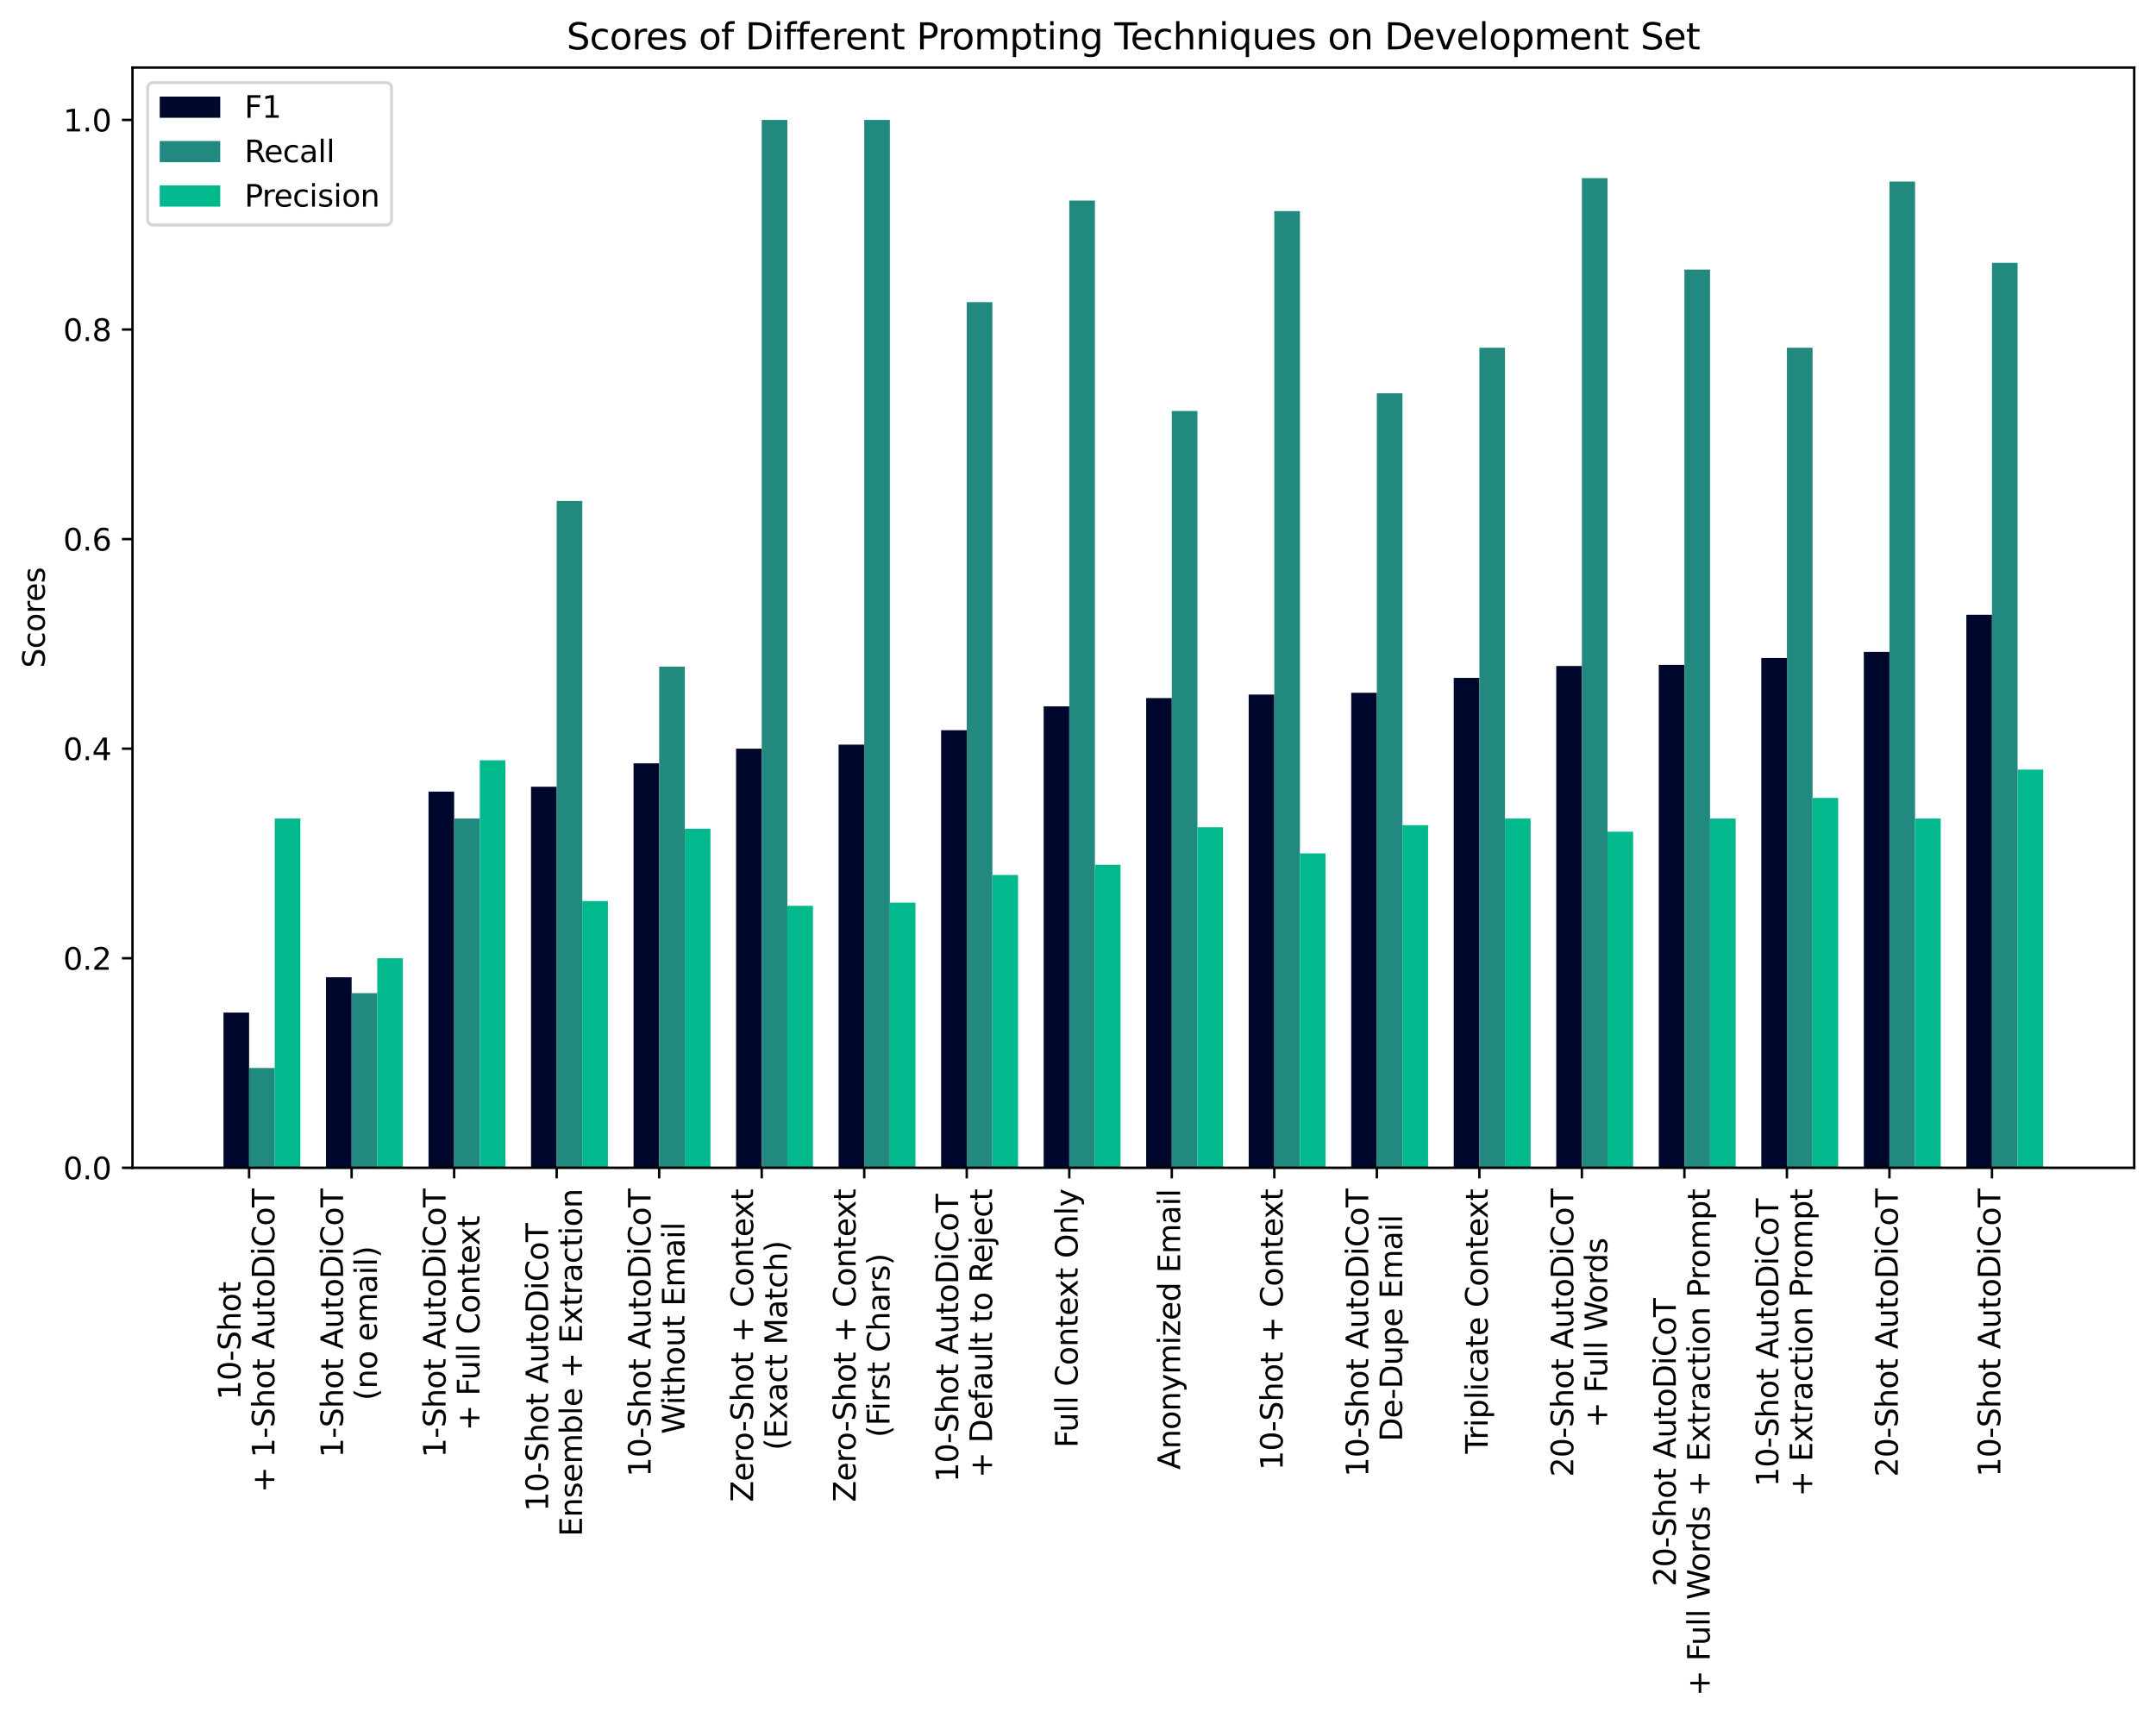 <?xml version="1.0" encoding="utf-8" standalone="no"?>
<!DOCTYPE svg PUBLIC "-//W3C//DTD SVG 1.1//EN"
  "http://www.w3.org/Graphics/SVG/1.1/DTD/svg11.dtd">
<svg xmlns:xlink="http://www.w3.org/1999/xlink" width="712.461pt" height="567.655pt" viewBox="0 0 712.461 567.655" xmlns="http://www.w3.org/2000/svg" version="1.1">
 <defs>
  <style type="text/css">*{stroke-linejoin: round; stroke-linecap: butt}</style>
 </defs>
 <g id="figure_1">
  <g id="patch_1">
   <path d="M 0 567.655 
L 712.461 567.655 
L 712.461 0 
L 0 0 
z
" style="fill: #ffffff"/>
  </g>
  <g id="axes_1">
   <g id="patch_2">
    <path d="M 43.781 385.878 
L 705.261 385.878 
L 705.261 22.318 
L 43.781 22.318 
z
" style="fill: #ffffff"/>
   </g>
   <g id="patch_3">
    <path d="M 73.849 385.878 
L 82.318 385.878 
L 82.318 334.582 
L 73.849 334.582 
z
" clip-path="url(#p61db7f356f)" style="fill: #00072d"/>
   </g>
   <g id="patch_4">
    <path d="M 107.727 385.878 
L 116.197 385.878 
L 116.197 322.924 
L 107.727 322.924 
z
" clip-path="url(#p61db7f356f)" style="fill: #00072d"/>
   </g>
   <g id="patch_5">
    <path d="M 141.606 385.878 
L 150.075 385.878 
L 150.075 261.584 
L 141.606 261.584 
z
" clip-path="url(#p61db7f356f)" style="fill: #00072d"/>
   </g>
   <g id="patch_6">
    <path d="M 175.484 385.878 
L 183.954 385.878 
L 183.954 259.97 
L 175.484 259.97 
z
" clip-path="url(#p61db7f356f)" style="fill: #00072d"/>
   </g>
   <g id="patch_7">
    <path d="M 209.363 385.878 
L 217.833 385.878 
L 217.833 252.239 
L 209.363 252.239 
z
" clip-path="url(#p61db7f356f)" style="fill: #00072d"/>
   </g>
   <g id="patch_8">
    <path d="M 243.242 385.878 
L 251.711 385.878 
L 251.711 247.379 
L 243.242 247.379 
z
" clip-path="url(#p61db7f356f)" style="fill: #00072d"/>
   </g>
   <g id="patch_9">
    <path d="M 277.12 385.878 
L 285.59 385.878 
L 285.59 246.047 
L 277.12 246.047 
z
" clip-path="url(#p61db7f356f)" style="fill: #00072d"/>
   </g>
   <g id="patch_10">
    <path d="M 310.999 385.878 
L 319.468 385.878 
L 319.468 241.291 
L 310.999 241.291 
z
" clip-path="url(#p61db7f356f)" style="fill: #00072d"/>
   </g>
   <g id="patch_11">
    <path d="M 344.877 385.878 
L 353.347 385.878 
L 353.347 233.402 
L 344.877 233.402 
z
" clip-path="url(#p61db7f356f)" style="fill: #00072d"/>
   </g>
   <g id="patch_12">
    <path d="M 378.756 385.878 
L 387.226 385.878 
L 387.226 230.664 
L 378.756 230.664 
z
" clip-path="url(#p61db7f356f)" style="fill: #00072d"/>
   </g>
   <g id="patch_13">
    <path d="M 412.635 385.878 
L 421.104 385.878 
L 421.104 229.508 
L 412.635 229.508 
z
" clip-path="url(#p61db7f356f)" style="fill: #00072d"/>
   </g>
   <g id="patch_14">
    <path d="M 446.513 385.878 
L 454.983 385.878 
L 454.983 228.913 
L 446.513 228.913 
z
" clip-path="url(#p61db7f356f)" style="fill: #00072d"/>
   </g>
   <g id="patch_15">
    <path d="M 480.392 385.878 
L 488.862 385.878 
L 488.862 223.996 
L 480.392 223.996 
z
" clip-path="url(#p61db7f356f)" style="fill: #00072d"/>
   </g>
   <g id="patch_16">
    <path d="M 514.271 385.878 
L 522.74 385.878 
L 522.74 220.069 
L 514.271 220.069 
z
" clip-path="url(#p61db7f356f)" style="fill: #00072d"/>
   </g>
   <g id="patch_17">
    <path d="M 548.149 385.878 
L 556.619 385.878 
L 556.619 219.679 
L 548.149 219.679 
z
" clip-path="url(#p61db7f356f)" style="fill: #00072d"/>
   </g>
   <g id="patch_18">
    <path d="M 582.028 385.878 
L 590.497 385.878 
L 590.497 217.433 
L 582.028 217.433 
z
" clip-path="url(#p61db7f356f)" style="fill: #00072d"/>
   </g>
   <g id="patch_19">
    <path d="M 615.906 385.878 
L 624.376 385.878 
L 624.376 215.418 
L 615.906 215.418 
z
" clip-path="url(#p61db7f356f)" style="fill: #00072d"/>
   </g>
   <g id="patch_20">
    <path d="M 649.785 385.878 
L 658.255 385.878 
L 658.255 203.136 
L 649.785 203.136 
z
" clip-path="url(#p61db7f356f)" style="fill: #00072d"/>
   </g>
   <g id="patch_21">
    <path d="M 82.318 385.878 
L 90.788 385.878 
L 90.788 352.902 
L 82.318 352.902 
z
" clip-path="url(#p61db7f356f)" style="fill: #21897e"/>
   </g>
   <g id="patch_22">
    <path d="M 116.197 385.878 
L 124.666 385.878 
L 124.666 328.17 
L 116.197 328.17 
z
" clip-path="url(#p61db7f356f)" style="fill: #21897e"/>
   </g>
   <g id="patch_23">
    <path d="M 150.075 385.878 
L 158.545 385.878 
L 158.545 270.462 
L 150.075 270.462 
z
" clip-path="url(#p61db7f356f)" style="fill: #21897e"/>
   </g>
   <g id="patch_24">
    <path d="M 183.954 385.878 
L 192.424 385.878 
L 192.424 165.539 
L 183.954 165.539 
z
" clip-path="url(#p61db7f356f)" style="fill: #21897e"/>
   </g>
   <g id="patch_25">
    <path d="M 217.833 385.878 
L 226.302 385.878 
L 226.302 220.281 
L 217.833 220.281 
z
" clip-path="url(#p61db7f356f)" style="fill: #21897e"/>
   </g>
   <g id="patch_26">
    <path d="M 251.711 385.878 
L 260.181 385.878 
L 260.181 39.631 
L 251.711 39.631 
z
" clip-path="url(#p61db7f356f)" style="fill: #21897e"/>
   </g>
   <g id="patch_27">
    <path d="M 285.59 385.878 
L 294.06 385.878 
L 294.06 39.631 
L 285.59 39.631 
z
" clip-path="url(#p61db7f356f)" style="fill: #21897e"/>
   </g>
   <g id="patch_28">
    <path d="M 319.468 385.878 
L 327.938 385.878 
L 327.938 99.847 
L 319.468 99.847 
z
" clip-path="url(#p61db7f356f)" style="fill: #21897e"/>
   </g>
   <g id="patch_29">
    <path d="M 353.347 385.878 
L 361.817 385.878 
L 361.817 66.265 
L 353.347 66.265 
z
" clip-path="url(#p61db7f356f)" style="fill: #21897e"/>
   </g>
   <g id="patch_30">
    <path d="M 387.226 385.878 
L 395.695 385.878 
L 395.695 135.81 
L 387.226 135.81 
z
" clip-path="url(#p61db7f356f)" style="fill: #21897e"/>
   </g>
   <g id="patch_31">
    <path d="M 421.104 385.878 
L 429.574 385.878 
L 429.574 69.739 
L 421.104 69.739 
z
" clip-path="url(#p61db7f356f)" style="fill: #21897e"/>
   </g>
   <g id="patch_32">
    <path d="M 454.983 385.878 
L 463.453 385.878 
L 463.453 129.956 
L 454.983 129.956 
z
" clip-path="url(#p61db7f356f)" style="fill: #21897e"/>
   </g>
   <g id="patch_33">
    <path d="M 488.862 385.878 
L 497.331 385.878 
L 497.331 114.902 
L 488.862 114.902 
z
" clip-path="url(#p61db7f356f)" style="fill: #21897e"/>
   </g>
   <g id="patch_34">
    <path d="M 522.74 385.878 
L 531.21 385.878 
L 531.21 58.866 
L 522.74 58.866 
z
" clip-path="url(#p61db7f356f)" style="fill: #21897e"/>
   </g>
   <g id="patch_35">
    <path d="M 556.619 385.878 
L 565.088 385.878 
L 565.088 89.094 
L 556.619 89.094 
z
" clip-path="url(#p61db7f356f)" style="fill: #21897e"/>
   </g>
   <g id="patch_36">
    <path d="M 590.497 385.878 
L 598.967 385.878 
L 598.967 114.902 
L 590.497 114.902 
z
" clip-path="url(#p61db7f356f)" style="fill: #21897e"/>
   </g>
   <g id="patch_37">
    <path d="M 624.376 385.878 
L 632.846 385.878 
L 632.846 59.998 
L 624.376 59.998 
z
" clip-path="url(#p61db7f356f)" style="fill: #21897e"/>
   </g>
   <g id="patch_38">
    <path d="M 658.255 385.878 
L 666.724 385.878 
L 666.724 86.846 
L 658.255 86.846 
z
" clip-path="url(#p61db7f356f)" style="fill: #21897e"/>
   </g>
   <g id="patch_39">
    <path d="M 90.788 385.878 
L 99.257 385.878 
L 99.257 270.462 
L 90.788 270.462 
z
" clip-path="url(#p61db7f356f)" style="fill: #02b98d"/>
   </g>
   <g id="patch_40">
    <path d="M 124.666 385.878 
L 133.136 385.878 
L 133.136 316.629 
L 124.666 316.629 
z
" clip-path="url(#p61db7f356f)" style="fill: #02b98d"/>
   </g>
   <g id="patch_41">
    <path d="M 158.545 385.878 
L 167.015 385.878 
L 167.015 251.226 
L 158.545 251.226 
z
" clip-path="url(#p61db7f356f)" style="fill: #02b98d"/>
   </g>
   <g id="patch_42">
    <path d="M 192.424 385.878 
L 200.893 385.878 
L 200.893 297.742 
L 192.424 297.742 
z
" clip-path="url(#p61db7f356f)" style="fill: #02b98d"/>
   </g>
   <g id="patch_43">
    <path d="M 226.302 385.878 
L 234.772 385.878 
L 234.772 273.857 
L 226.302 273.857 
z
" clip-path="url(#p61db7f356f)" style="fill: #02b98d"/>
   </g>
   <g id="patch_44">
    <path d="M 260.181 385.878 
L 268.651 385.878 
L 268.651 299.316 
L 260.181 299.316 
z
" clip-path="url(#p61db7f356f)" style="fill: #02b98d"/>
   </g>
   <g id="patch_45">
    <path d="M 294.06 385.878 
L 302.529 385.878 
L 302.529 298.273 
L 294.06 298.273 
z
" clip-path="url(#p61db7f356f)" style="fill: #02b98d"/>
   </g>
   <g id="patch_46">
    <path d="M 327.938 385.878 
L 336.408 385.878 
L 336.408 289.132 
L 327.938 289.132 
z
" clip-path="url(#p61db7f356f)" style="fill: #02b98d"/>
   </g>
   <g id="patch_47">
    <path d="M 361.817 385.878 
L 370.286 385.878 
L 370.286 285.758 
L 361.817 285.758 
z
" clip-path="url(#p61db7f356f)" style="fill: #02b98d"/>
   </g>
   <g id="patch_48">
    <path d="M 395.695 385.878 
L 404.165 385.878 
L 404.165 273.348 
L 395.695 273.348 
z
" clip-path="url(#p61db7f356f)" style="fill: #02b98d"/>
   </g>
   <g id="patch_49">
    <path d="M 429.574 385.878 
L 438.044 385.878 
L 438.044 282.004 
L 429.574 282.004 
z
" clip-path="url(#p61db7f356f)" style="fill: #02b98d"/>
   </g>
   <g id="patch_50">
    <path d="M 463.453 385.878 
L 471.922 385.878 
L 471.922 272.682 
L 463.453 272.682 
z
" clip-path="url(#p61db7f356f)" style="fill: #02b98d"/>
   </g>
   <g id="patch_51">
    <path d="M 497.331 385.878 
L 505.801 385.878 
L 505.801 270.462 
L 497.331 270.462 
z
" clip-path="url(#p61db7f356f)" style="fill: #02b98d"/>
   </g>
   <g id="patch_52">
    <path d="M 531.21 385.878 
L 539.68 385.878 
L 539.68 274.818 
L 531.21 274.818 
z
" clip-path="url(#p61db7f356f)" style="fill: #02b98d"/>
   </g>
   <g id="patch_53">
    <path d="M 565.088 385.878 
L 573.558 385.878 
L 573.558 270.462 
L 565.088 270.462 
z
" clip-path="url(#p61db7f356f)" style="fill: #02b98d"/>
   </g>
   <g id="patch_54">
    <path d="M 598.967 385.878 
L 607.437 385.878 
L 607.437 263.673 
L 598.967 263.673 
z
" clip-path="url(#p61db7f356f)" style="fill: #02b98d"/>
   </g>
   <g id="patch_55">
    <path d="M 632.846 385.878 
L 641.315 385.878 
L 641.315 270.462 
L 632.846 270.462 
z
" clip-path="url(#p61db7f356f)" style="fill: #02b98d"/>
   </g>
   <g id="patch_56">
    <path d="M 666.724 385.878 
L 675.194 385.878 
L 675.194 254.304 
L 666.724 254.304 
z
" clip-path="url(#p61db7f356f)" style="fill: #02b98d"/>
   </g>
   <g id="matplotlib.axis_1">
    <g id="xtick_1">
     <g id="line2d_1">
      <defs>
       <path id="m636a2c0795" d="M 0 0 
L 0 3.5 
" style="stroke: #000000; stroke-width: 0.8"/>
      </defs>
      <g>
       <use xlink:href="#m636a2c0795" x="82.318" y="385.878" style="stroke: #000000; stroke-width: 0.8"/>
      </g>
     </g>
     <g id="text_1">
      <!-- 10-Shot -->
      <g transform="translate(79.479 462.575) rotate(-90) scale(0.1 -0.1)">
       <defs>
        <path id="DejaVuSans-31" d="M 794 531 
L 1825 531 
L 1825 4091 
L 703 3866 
L 703 4441 
L 1819 4666 
L 2450 4666 
L 2450 531 
L 3481 531 
L 3481 0 
L 794 0 
L 794 531 
z
" transform="scale(0.016)"/>
        <path id="DejaVuSans-30" d="M 2034 4250 
Q 1547 4250 1301 3770 
Q 1056 3291 1056 2328 
Q 1056 1369 1301 889 
Q 1547 409 2034 409 
Q 2525 409 2770 889 
Q 3016 1369 3016 2328 
Q 3016 3291 2770 3770 
Q 2525 4250 2034 4250 
z
M 2034 4750 
Q 2819 4750 3233 4129 
Q 3647 3509 3647 2328 
Q 3647 1150 3233 529 
Q 2819 -91 2034 -91 
Q 1250 -91 836 529 
Q 422 1150 422 2328 
Q 422 3509 836 4129 
Q 1250 4750 2034 4750 
z
" transform="scale(0.016)"/>
        <path id="DejaVuSans-2d" d="M 313 2009 
L 1997 2009 
L 1997 1497 
L 313 1497 
L 313 2009 
z
" transform="scale(0.016)"/>
        <path id="DejaVuSans-53" d="M 3425 4513 
L 3425 3897 
Q 3066 4069 2747 4153 
Q 2428 4238 2131 4238 
Q 1616 4238 1336 4038 
Q 1056 3838 1056 3469 
Q 1056 3159 1242 3001 
Q 1428 2844 1947 2747 
L 2328 2669 
Q 3034 2534 3370 2195 
Q 3706 1856 3706 1288 
Q 3706 609 3251 259 
Q 2797 -91 1919 -91 
Q 1588 -91 1214 -16 
Q 841 59 441 206 
L 441 856 
Q 825 641 1194 531 
Q 1563 422 1919 422 
Q 2459 422 2753 634 
Q 3047 847 3047 1241 
Q 3047 1584 2836 1778 
Q 2625 1972 2144 2069 
L 1759 2144 
Q 1053 2284 737 2584 
Q 422 2884 422 3419 
Q 422 4038 858 4394 
Q 1294 4750 2059 4750 
Q 2388 4750 2728 4690 
Q 3069 4631 3425 4513 
z
" transform="scale(0.016)"/>
        <path id="DejaVuSans-68" d="M 3513 2113 
L 3513 0 
L 2938 0 
L 2938 2094 
Q 2938 2591 2744 2837 
Q 2550 3084 2163 3084 
Q 1697 3084 1428 2787 
Q 1159 2491 1159 1978 
L 1159 0 
L 581 0 
L 581 4863 
L 1159 4863 
L 1159 2956 
Q 1366 3272 1645 3428 
Q 1925 3584 2291 3584 
Q 2894 3584 3203 3211 
Q 3513 2838 3513 2113 
z
" transform="scale(0.016)"/>
        <path id="DejaVuSans-6f" d="M 1959 3097 
Q 1497 3097 1228 2736 
Q 959 2375 959 1747 
Q 959 1119 1226 758 
Q 1494 397 1959 397 
Q 2419 397 2687 759 
Q 2956 1122 2956 1747 
Q 2956 2369 2687 2733 
Q 2419 3097 1959 3097 
z
M 1959 3584 
Q 2709 3584 3137 3096 
Q 3566 2609 3566 1747 
Q 3566 888 3137 398 
Q 2709 -91 1959 -91 
Q 1206 -91 779 398 
Q 353 888 353 1747 
Q 353 2609 779 3096 
Q 1206 3584 1959 3584 
z
" transform="scale(0.016)"/>
        <path id="DejaVuSans-74" d="M 1172 4494 
L 1172 3500 
L 2356 3500 
L 2356 3053 
L 1172 3053 
L 1172 1153 
Q 1172 725 1289 603 
Q 1406 481 1766 481 
L 2356 481 
L 2356 0 
L 1766 0 
Q 1100 0 847 248 
Q 594 497 594 1153 
L 594 3053 
L 172 3053 
L 172 3500 
L 594 3500 
L 594 4494 
L 1172 4494 
z
" transform="scale(0.016)"/>
       </defs>
       <use xlink:href="#DejaVuSans-31"/>
       <use xlink:href="#DejaVuSans-30" x="63.623"/>
       <use xlink:href="#DejaVuSans-2d" x="127.246"/>
       <use xlink:href="#DejaVuSans-53" x="163.33"/>
       <use xlink:href="#DejaVuSans-68" x="226.807"/>
       <use xlink:href="#DejaVuSans-6f" x="290.186"/>
       <use xlink:href="#DejaVuSans-74" x="351.367"/>
      </g>
      <!-- + 1-Shot AutoDiCoT -->
      <g transform="translate(90.676 493.214) rotate(-90) scale(0.1 -0.1)">
       <defs>
        <path id="DejaVuSans-2b" d="M 2944 4013 
L 2944 2272 
L 4684 2272 
L 4684 1741 
L 2944 1741 
L 2944 0 
L 2419 0 
L 2419 1741 
L 678 1741 
L 678 2272 
L 2419 2272 
L 2419 4013 
L 2944 4013 
z
" transform="scale(0.016)"/>
        <path id="DejaVuSans-20" transform="scale(0.016)"/>
        <path id="DejaVuSans-41" d="M 2188 4044 
L 1331 1722 
L 3047 1722 
L 2188 4044 
z
M 1831 4666 
L 2547 4666 
L 4325 0 
L 3669 0 
L 3244 1197 
L 1141 1197 
L 716 0 
L 50 0 
L 1831 4666 
z
" transform="scale(0.016)"/>
        <path id="DejaVuSans-75" d="M 544 1381 
L 544 3500 
L 1119 3500 
L 1119 1403 
Q 1119 906 1312 657 
Q 1506 409 1894 409 
Q 2359 409 2629 706 
Q 2900 1003 2900 1516 
L 2900 3500 
L 3475 3500 
L 3475 0 
L 2900 0 
L 2900 538 
Q 2691 219 2414 64 
Q 2138 -91 1772 -91 
Q 1169 -91 856 284 
Q 544 659 544 1381 
z
M 1991 3584 
L 1991 3584 
z
" transform="scale(0.016)"/>
        <path id="DejaVuSans-44" d="M 1259 4147 
L 1259 519 
L 2022 519 
Q 2988 519 3436 956 
Q 3884 1394 3884 2338 
Q 3884 3275 3436 3711 
Q 2988 4147 2022 4147 
L 1259 4147 
z
M 628 4666 
L 1925 4666 
Q 3281 4666 3915 4102 
Q 4550 3538 4550 2338 
Q 4550 1131 3912 565 
Q 3275 0 1925 0 
L 628 0 
L 628 4666 
z
" transform="scale(0.016)"/>
        <path id="DejaVuSans-69" d="M 603 3500 
L 1178 3500 
L 1178 0 
L 603 0 
L 603 3500 
z
M 603 4863 
L 1178 4863 
L 1178 4134 
L 603 4134 
L 603 4863 
z
" transform="scale(0.016)"/>
        <path id="DejaVuSans-43" d="M 4122 4306 
L 4122 3641 
Q 3803 3938 3442 4084 
Q 3081 4231 2675 4231 
Q 1875 4231 1450 3742 
Q 1025 3253 1025 2328 
Q 1025 1406 1450 917 
Q 1875 428 2675 428 
Q 3081 428 3442 575 
Q 3803 722 4122 1019 
L 4122 359 
Q 3791 134 3420 21 
Q 3050 -91 2638 -91 
Q 1578 -91 968 557 
Q 359 1206 359 2328 
Q 359 3453 968 4101 
Q 1578 4750 2638 4750 
Q 3056 4750 3426 4639 
Q 3797 4528 4122 4306 
z
" transform="scale(0.016)"/>
        <path id="DejaVuSans-54" d="M -19 4666 
L 3928 4666 
L 3928 4134 
L 2272 4134 
L 2272 0 
L 1638 0 
L 1638 4134 
L -19 4134 
L -19 4666 
z
" transform="scale(0.016)"/>
       </defs>
       <use xlink:href="#DejaVuSans-2b"/>
       <use xlink:href="#DejaVuSans-20" x="83.789"/>
       <use xlink:href="#DejaVuSans-31" x="115.576"/>
       <use xlink:href="#DejaVuSans-2d" x="179.199"/>
       <use xlink:href="#DejaVuSans-53" x="215.283"/>
       <use xlink:href="#DejaVuSans-68" x="278.76"/>
       <use xlink:href="#DejaVuSans-6f" x="342.139"/>
       <use xlink:href="#DejaVuSans-74" x="403.32"/>
       <use xlink:href="#DejaVuSans-20" x="442.529"/>
       <use xlink:href="#DejaVuSans-41" x="474.316"/>
       <use xlink:href="#DejaVuSans-75" x="542.725"/>
       <use xlink:href="#DejaVuSans-74" x="606.104"/>
       <use xlink:href="#DejaVuSans-6f" x="645.312"/>
       <use xlink:href="#DejaVuSans-44" x="706.494"/>
       <use xlink:href="#DejaVuSans-69" x="783.496"/>
       <use xlink:href="#DejaVuSans-43" x="811.279"/>
       <use xlink:href="#DejaVuSans-6f" x="881.104"/>
       <use xlink:href="#DejaVuSans-54" x="942.285"/>
      </g>
     </g>
    </g>
    <g id="xtick_2">
     <g id="line2d_2">
      <g>
       <use xlink:href="#m636a2c0795" x="116.197" y="385.878" style="stroke: #000000; stroke-width: 0.8"/>
      </g>
     </g>
     <g id="text_2">
      <!-- 1-Shot AutoDiCoT -->
      <g transform="translate(113.357 481.656) rotate(-90) scale(0.1 -0.1)">
       <use xlink:href="#DejaVuSans-31"/>
       <use xlink:href="#DejaVuSans-2d" x="63.623"/>
       <use xlink:href="#DejaVuSans-53" x="99.707"/>
       <use xlink:href="#DejaVuSans-68" x="163.184"/>
       <use xlink:href="#DejaVuSans-6f" x="226.562"/>
       <use xlink:href="#DejaVuSans-74" x="287.744"/>
       <use xlink:href="#DejaVuSans-20" x="326.953"/>
       <use xlink:href="#DejaVuSans-41" x="358.74"/>
       <use xlink:href="#DejaVuSans-75" x="427.148"/>
       <use xlink:href="#DejaVuSans-74" x="490.527"/>
       <use xlink:href="#DejaVuSans-6f" x="529.736"/>
       <use xlink:href="#DejaVuSans-44" x="590.918"/>
       <use xlink:href="#DejaVuSans-69" x="667.92"/>
       <use xlink:href="#DejaVuSans-43" x="695.703"/>
       <use xlink:href="#DejaVuSans-6f" x="765.527"/>
       <use xlink:href="#DejaVuSans-54" x="826.709"/>
      </g>
      <!-- (no email) -->
      <g transform="translate(124.555 462.775) rotate(-90) scale(0.1 -0.1)">
       <defs>
        <path id="DejaVuSans-28" d="M 1984 4856 
Q 1566 4138 1362 3434 
Q 1159 2731 1159 2009 
Q 1159 1288 1364 580 
Q 1569 -128 1984 -844 
L 1484 -844 
Q 1016 -109 783 600 
Q 550 1309 550 2009 
Q 550 2706 781 3412 
Q 1013 4119 1484 4856 
L 1984 4856 
z
" transform="scale(0.016)"/>
        <path id="DejaVuSans-6e" d="M 3513 2113 
L 3513 0 
L 2938 0 
L 2938 2094 
Q 2938 2591 2744 2837 
Q 2550 3084 2163 3084 
Q 1697 3084 1428 2787 
Q 1159 2491 1159 1978 
L 1159 0 
L 581 0 
L 581 3500 
L 1159 3500 
L 1159 2956 
Q 1366 3272 1645 3428 
Q 1925 3584 2291 3584 
Q 2894 3584 3203 3211 
Q 3513 2838 3513 2113 
z
" transform="scale(0.016)"/>
        <path id="DejaVuSans-65" d="M 3597 1894 
L 3597 1613 
L 953 1613 
Q 991 1019 1311 708 
Q 1631 397 2203 397 
Q 2534 397 2845 478 
Q 3156 559 3463 722 
L 3463 178 
Q 3153 47 2828 -22 
Q 2503 -91 2169 -91 
Q 1331 -91 842 396 
Q 353 884 353 1716 
Q 353 2575 817 3079 
Q 1281 3584 2069 3584 
Q 2775 3584 3186 3129 
Q 3597 2675 3597 1894 
z
M 3022 2063 
Q 3016 2534 2758 2815 
Q 2500 3097 2075 3097 
Q 1594 3097 1305 2825 
Q 1016 2553 972 2059 
L 3022 2063 
z
" transform="scale(0.016)"/>
        <path id="DejaVuSans-6d" d="M 3328 2828 
Q 3544 3216 3844 3400 
Q 4144 3584 4550 3584 
Q 5097 3584 5394 3201 
Q 5691 2819 5691 2113 
L 5691 0 
L 5113 0 
L 5113 2094 
Q 5113 2597 4934 2840 
Q 4756 3084 4391 3084 
Q 3944 3084 3684 2787 
Q 3425 2491 3425 1978 
L 3425 0 
L 2847 0 
L 2847 2094 
Q 2847 2600 2669 2842 
Q 2491 3084 2119 3084 
Q 1678 3084 1418 2786 
Q 1159 2488 1159 1978 
L 1159 0 
L 581 0 
L 581 3500 
L 1159 3500 
L 1159 2956 
Q 1356 3278 1631 3431 
Q 1906 3584 2284 3584 
Q 2666 3584 2933 3390 
Q 3200 3197 3328 2828 
z
" transform="scale(0.016)"/>
        <path id="DejaVuSans-61" d="M 2194 1759 
Q 1497 1759 1228 1600 
Q 959 1441 959 1056 
Q 959 750 1161 570 
Q 1363 391 1709 391 
Q 2188 391 2477 730 
Q 2766 1069 2766 1631 
L 2766 1759 
L 2194 1759 
z
M 3341 1997 
L 3341 0 
L 2766 0 
L 2766 531 
Q 2569 213 2275 61 
Q 1981 -91 1556 -91 
Q 1019 -91 701 211 
Q 384 513 384 1019 
Q 384 1609 779 1909 
Q 1175 2209 1959 2209 
L 2766 2209 
L 2766 2266 
Q 2766 2663 2505 2880 
Q 2244 3097 1772 3097 
Q 1472 3097 1187 3025 
Q 903 2953 641 2809 
L 641 3341 
Q 956 3463 1253 3523 
Q 1550 3584 1831 3584 
Q 2591 3584 2966 3190 
Q 3341 2797 3341 1997 
z
" transform="scale(0.016)"/>
        <path id="DejaVuSans-6c" d="M 603 4863 
L 1178 4863 
L 1178 0 
L 603 0 
L 603 4863 
z
" transform="scale(0.016)"/>
        <path id="DejaVuSans-29" d="M 513 4856 
L 1013 4856 
Q 1481 4119 1714 3412 
Q 1947 2706 1947 2009 
Q 1947 1309 1714 600 
Q 1481 -109 1013 -844 
L 513 -844 
Q 928 -128 1133 580 
Q 1338 1288 1338 2009 
Q 1338 2731 1133 3434 
Q 928 4138 513 4856 
z
" transform="scale(0.016)"/>
       </defs>
       <use xlink:href="#DejaVuSans-28"/>
       <use xlink:href="#DejaVuSans-6e" x="39.014"/>
       <use xlink:href="#DejaVuSans-6f" x="102.393"/>
       <use xlink:href="#DejaVuSans-20" x="163.574"/>
       <use xlink:href="#DejaVuSans-65" x="195.361"/>
       <use xlink:href="#DejaVuSans-6d" x="256.885"/>
       <use xlink:href="#DejaVuSans-61" x="354.297"/>
       <use xlink:href="#DejaVuSans-69" x="415.576"/>
       <use xlink:href="#DejaVuSans-6c" x="443.359"/>
       <use xlink:href="#DejaVuSans-29" x="471.143"/>
      </g>
     </g>
    </g>
    <g id="xtick_3">
     <g id="line2d_3">
      <g>
       <use xlink:href="#m636a2c0795" x="150.075" y="385.878" style="stroke: #000000; stroke-width: 0.8"/>
      </g>
     </g>
     <g id="text_3">
      <!-- 1-Shot AutoDiCoT -->
      <g transform="translate(147.236 481.656) rotate(-90) scale(0.1 -0.1)">
       <use xlink:href="#DejaVuSans-31"/>
       <use xlink:href="#DejaVuSans-2d" x="63.623"/>
       <use xlink:href="#DejaVuSans-53" x="99.707"/>
       <use xlink:href="#DejaVuSans-68" x="163.184"/>
       <use xlink:href="#DejaVuSans-6f" x="226.562"/>
       <use xlink:href="#DejaVuSans-74" x="287.744"/>
       <use xlink:href="#DejaVuSans-20" x="326.953"/>
       <use xlink:href="#DejaVuSans-41" x="358.74"/>
       <use xlink:href="#DejaVuSans-75" x="427.148"/>
       <use xlink:href="#DejaVuSans-74" x="490.527"/>
       <use xlink:href="#DejaVuSans-6f" x="529.736"/>
       <use xlink:href="#DejaVuSans-44" x="590.918"/>
       <use xlink:href="#DejaVuSans-69" x="667.92"/>
       <use xlink:href="#DejaVuSans-43" x="695.703"/>
       <use xlink:href="#DejaVuSans-6f" x="765.527"/>
       <use xlink:href="#DejaVuSans-54" x="826.709"/>
      </g>
      <!-- + Full Context -->
      <g transform="translate(158.434 472.771) rotate(-90) scale(0.1 -0.1)">
       <defs>
        <path id="DejaVuSans-46" d="M 628 4666 
L 3309 4666 
L 3309 4134 
L 1259 4134 
L 1259 2759 
L 3109 2759 
L 3109 2228 
L 1259 2228 
L 1259 0 
L 628 0 
L 628 4666 
z
" transform="scale(0.016)"/>
        <path id="DejaVuSans-78" d="M 3513 3500 
L 2247 1797 
L 3578 0 
L 2900 0 
L 1881 1375 
L 863 0 
L 184 0 
L 1544 1831 
L 300 3500 
L 978 3500 
L 1906 2253 
L 2834 3500 
L 3513 3500 
z
" transform="scale(0.016)"/>
       </defs>
       <use xlink:href="#DejaVuSans-2b"/>
       <use xlink:href="#DejaVuSans-20" x="83.789"/>
       <use xlink:href="#DejaVuSans-46" x="115.576"/>
       <use xlink:href="#DejaVuSans-75" x="167.596"/>
       <use xlink:href="#DejaVuSans-6c" x="230.975"/>
       <use xlink:href="#DejaVuSans-6c" x="258.758"/>
       <use xlink:href="#DejaVuSans-20" x="286.541"/>
       <use xlink:href="#DejaVuSans-43" x="318.328"/>
       <use xlink:href="#DejaVuSans-6f" x="388.152"/>
       <use xlink:href="#DejaVuSans-6e" x="449.334"/>
       <use xlink:href="#DejaVuSans-74" x="512.713"/>
       <use xlink:href="#DejaVuSans-65" x="551.922"/>
       <use xlink:href="#DejaVuSans-78" x="611.695"/>
       <use xlink:href="#DejaVuSans-74" x="670.875"/>
      </g>
     </g>
    </g>
    <g id="xtick_4">
     <g id="line2d_4">
      <g>
       <use xlink:href="#m636a2c0795" x="183.954" y="385.878" style="stroke: #000000; stroke-width: 0.8"/>
      </g>
     </g>
     <g id="text_4">
      <!-- 10-Shot AutoDiCoT -->
      <g transform="translate(181.114 499.45) rotate(-90) scale(0.1 -0.1)">
       <use xlink:href="#DejaVuSans-31"/>
       <use xlink:href="#DejaVuSans-30" x="63.623"/>
       <use xlink:href="#DejaVuSans-2d" x="127.246"/>
       <use xlink:href="#DejaVuSans-53" x="163.33"/>
       <use xlink:href="#DejaVuSans-68" x="226.807"/>
       <use xlink:href="#DejaVuSans-6f" x="290.186"/>
       <use xlink:href="#DejaVuSans-74" x="351.367"/>
       <use xlink:href="#DejaVuSans-20" x="390.576"/>
       <use xlink:href="#DejaVuSans-41" x="422.363"/>
       <use xlink:href="#DejaVuSans-75" x="490.771"/>
       <use xlink:href="#DejaVuSans-74" x="554.15"/>
       <use xlink:href="#DejaVuSans-6f" x="593.359"/>
       <use xlink:href="#DejaVuSans-44" x="654.541"/>
       <use xlink:href="#DejaVuSans-69" x="731.543"/>
       <use xlink:href="#DejaVuSans-43" x="759.326"/>
       <use xlink:href="#DejaVuSans-6f" x="829.15"/>
       <use xlink:href="#DejaVuSans-54" x="890.332"/>
      </g>
      <!--  Ensemble + Extraction -->
      <g transform="translate(192.312 510.881) rotate(-90) scale(0.1 -0.1)">
       <defs>
        <path id="DejaVuSans-45" d="M 628 4666 
L 3578 4666 
L 3578 4134 
L 1259 4134 
L 1259 2753 
L 3481 2753 
L 3481 2222 
L 1259 2222 
L 1259 531 
L 3634 531 
L 3634 0 
L 628 0 
L 628 4666 
z
" transform="scale(0.016)"/>
        <path id="DejaVuSans-73" d="M 2834 3397 
L 2834 2853 
Q 2591 2978 2328 3040 
Q 2066 3103 1784 3103 
Q 1356 3103 1142 2972 
Q 928 2841 928 2578 
Q 928 2378 1081 2264 
Q 1234 2150 1697 2047 
L 1894 2003 
Q 2506 1872 2764 1633 
Q 3022 1394 3022 966 
Q 3022 478 2636 193 
Q 2250 -91 1575 -91 
Q 1294 -91 989 -36 
Q 684 19 347 128 
L 347 722 
Q 666 556 975 473 
Q 1284 391 1588 391 
Q 1994 391 2212 530 
Q 2431 669 2431 922 
Q 2431 1156 2273 1281 
Q 2116 1406 1581 1522 
L 1381 1569 
Q 847 1681 609 1914 
Q 372 2147 372 2553 
Q 372 3047 722 3315 
Q 1072 3584 1716 3584 
Q 2034 3584 2315 3537 
Q 2597 3491 2834 3397 
z
" transform="scale(0.016)"/>
        <path id="DejaVuSans-62" d="M 3116 1747 
Q 3116 2381 2855 2742 
Q 2594 3103 2138 3103 
Q 1681 3103 1420 2742 
Q 1159 2381 1159 1747 
Q 1159 1113 1420 752 
Q 1681 391 2138 391 
Q 2594 391 2855 752 
Q 3116 1113 3116 1747 
z
M 1159 2969 
Q 1341 3281 1617 3432 
Q 1894 3584 2278 3584 
Q 2916 3584 3314 3078 
Q 3713 2572 3713 1747 
Q 3713 922 3314 415 
Q 2916 -91 2278 -91 
Q 1894 -91 1617 61 
Q 1341 213 1159 525 
L 1159 0 
L 581 0 
L 581 4863 
L 1159 4863 
L 1159 2969 
z
" transform="scale(0.016)"/>
        <path id="DejaVuSans-72" d="M 2631 2963 
Q 2534 3019 2420 3045 
Q 2306 3072 2169 3072 
Q 1681 3072 1420 2755 
Q 1159 2438 1159 1844 
L 1159 0 
L 581 0 
L 581 3500 
L 1159 3500 
L 1159 2956 
Q 1341 3275 1631 3429 
Q 1922 3584 2338 3584 
Q 2397 3584 2469 3576 
Q 2541 3569 2628 3553 
L 2631 2963 
z
" transform="scale(0.016)"/>
        <path id="DejaVuSans-63" d="M 3122 3366 
L 3122 2828 
Q 2878 2963 2633 3030 
Q 2388 3097 2138 3097 
Q 1578 3097 1268 2742 
Q 959 2388 959 1747 
Q 959 1106 1268 751 
Q 1578 397 2138 397 
Q 2388 397 2633 464 
Q 2878 531 3122 666 
L 3122 134 
Q 2881 22 2623 -34 
Q 2366 -91 2075 -91 
Q 1284 -91 818 406 
Q 353 903 353 1747 
Q 353 2603 823 3093 
Q 1294 3584 2113 3584 
Q 2378 3584 2631 3529 
Q 2884 3475 3122 3366 
z
" transform="scale(0.016)"/>
       </defs>
       <use xlink:href="#DejaVuSans-20"/>
       <use xlink:href="#DejaVuSans-45" x="31.787"/>
       <use xlink:href="#DejaVuSans-6e" x="94.971"/>
       <use xlink:href="#DejaVuSans-73" x="158.35"/>
       <use xlink:href="#DejaVuSans-65" x="210.449"/>
       <use xlink:href="#DejaVuSans-6d" x="271.973"/>
       <use xlink:href="#DejaVuSans-62" x="369.385"/>
       <use xlink:href="#DejaVuSans-6c" x="432.861"/>
       <use xlink:href="#DejaVuSans-65" x="460.645"/>
       <use xlink:href="#DejaVuSans-20" x="522.168"/>
       <use xlink:href="#DejaVuSans-2b" x="553.955"/>
       <use xlink:href="#DejaVuSans-20" x="637.744"/>
       <use xlink:href="#DejaVuSans-45" x="669.531"/>
       <use xlink:href="#DejaVuSans-78" x="732.715"/>
       <use xlink:href="#DejaVuSans-74" x="791.895"/>
       <use xlink:href="#DejaVuSans-72" x="831.104"/>
       <use xlink:href="#DejaVuSans-61" x="872.217"/>
       <use xlink:href="#DejaVuSans-63" x="933.496"/>
       <use xlink:href="#DejaVuSans-74" x="988.477"/>
       <use xlink:href="#DejaVuSans-69" x="1027.686"/>
       <use xlink:href="#DejaVuSans-6f" x="1055.469"/>
       <use xlink:href="#DejaVuSans-6e" x="1116.65"/>
      </g>
     </g>
    </g>
    <g id="xtick_5">
     <g id="line2d_5">
      <g>
       <use xlink:href="#m636a2c0795" x="217.833" y="385.878" style="stroke: #000000; stroke-width: 0.8"/>
      </g>
     </g>
     <g id="text_5">
      <!-- 10-Shot AutoDiCoT -->
      <g transform="translate(214.993 488.019) rotate(-90) scale(0.1 -0.1)">
       <use xlink:href="#DejaVuSans-31"/>
       <use xlink:href="#DejaVuSans-30" x="63.623"/>
       <use xlink:href="#DejaVuSans-2d" x="127.246"/>
       <use xlink:href="#DejaVuSans-53" x="163.33"/>
       <use xlink:href="#DejaVuSans-68" x="226.807"/>
       <use xlink:href="#DejaVuSans-6f" x="290.186"/>
       <use xlink:href="#DejaVuSans-74" x="351.367"/>
       <use xlink:href="#DejaVuSans-20" x="390.576"/>
       <use xlink:href="#DejaVuSans-41" x="422.363"/>
       <use xlink:href="#DejaVuSans-75" x="490.771"/>
       <use xlink:href="#DejaVuSans-74" x="554.15"/>
       <use xlink:href="#DejaVuSans-6f" x="593.359"/>
       <use xlink:href="#DejaVuSans-44" x="654.541"/>
       <use xlink:href="#DejaVuSans-69" x="731.543"/>
       <use xlink:href="#DejaVuSans-43" x="759.326"/>
       <use xlink:href="#DejaVuSans-6f" x="829.15"/>
       <use xlink:href="#DejaVuSans-54" x="890.332"/>
      </g>
      <!--  Without Email -->
      <g transform="translate(226.191 477.036) rotate(-90) scale(0.1 -0.1)">
       <defs>
        <path id="DejaVuSans-57" d="M 213 4666 
L 850 4666 
L 1831 722 
L 2809 4666 
L 3519 4666 
L 4500 722 
L 5478 4666 
L 6119 4666 
L 4947 0 
L 4153 0 
L 3169 4050 
L 2175 0 
L 1381 0 
L 213 4666 
z
" transform="scale(0.016)"/>
       </defs>
       <use xlink:href="#DejaVuSans-20"/>
       <use xlink:href="#DejaVuSans-57" x="31.787"/>
       <use xlink:href="#DejaVuSans-69" x="128.414"/>
       <use xlink:href="#DejaVuSans-74" x="156.197"/>
       <use xlink:href="#DejaVuSans-68" x="195.406"/>
       <use xlink:href="#DejaVuSans-6f" x="258.785"/>
       <use xlink:href="#DejaVuSans-75" x="319.967"/>
       <use xlink:href="#DejaVuSans-74" x="383.346"/>
       <use xlink:href="#DejaVuSans-20" x="422.555"/>
       <use xlink:href="#DejaVuSans-45" x="454.342"/>
       <use xlink:href="#DejaVuSans-6d" x="517.525"/>
       <use xlink:href="#DejaVuSans-61" x="614.938"/>
       <use xlink:href="#DejaVuSans-69" x="676.217"/>
       <use xlink:href="#DejaVuSans-6c" x="704"/>
      </g>
     </g>
    </g>
    <g id="xtick_6">
     <g id="line2d_6">
      <g>
       <use xlink:href="#m636a2c0795" x="251.711" y="385.878" style="stroke: #000000; stroke-width: 0.8"/>
      </g>
     </g>
     <g id="text_6">
      <!-- Zero-Shot + Context -->
      <g transform="translate(248.872 496.319) rotate(-90) scale(0.1 -0.1)">
       <defs>
        <path id="DejaVuSans-5a" d="M 359 4666 
L 4025 4666 
L 4025 4184 
L 1075 531 
L 4097 531 
L 4097 0 
L 288 0 
L 288 481 
L 3238 4134 
L 359 4134 
L 359 4666 
z
" transform="scale(0.016)"/>
       </defs>
       <use xlink:href="#DejaVuSans-5a"/>
       <use xlink:href="#DejaVuSans-65" x="68.506"/>
       <use xlink:href="#DejaVuSans-72" x="130.029"/>
       <use xlink:href="#DejaVuSans-6f" x="168.893"/>
       <use xlink:href="#DejaVuSans-2d" x="231.949"/>
       <use xlink:href="#DejaVuSans-53" x="268.033"/>
       <use xlink:href="#DejaVuSans-68" x="331.51"/>
       <use xlink:href="#DejaVuSans-6f" x="394.889"/>
       <use xlink:href="#DejaVuSans-74" x="456.07"/>
       <use xlink:href="#DejaVuSans-20" x="495.279"/>
       <use xlink:href="#DejaVuSans-2b" x="527.066"/>
       <use xlink:href="#DejaVuSans-20" x="610.855"/>
       <use xlink:href="#DejaVuSans-43" x="642.643"/>
       <use xlink:href="#DejaVuSans-6f" x="712.467"/>
       <use xlink:href="#DejaVuSans-6e" x="773.648"/>
       <use xlink:href="#DejaVuSans-74" x="837.027"/>
       <use xlink:href="#DejaVuSans-65" x="876.236"/>
       <use xlink:href="#DejaVuSans-78" x="936.01"/>
       <use xlink:href="#DejaVuSans-74" x="995.189"/>
      </g>
      <!-- (Exact Match) -->
      <g transform="translate(260.07 479.238) rotate(-90) scale(0.1 -0.1)">
       <defs>
        <path id="DejaVuSans-4d" d="M 628 4666 
L 1569 4666 
L 2759 1491 
L 3956 4666 
L 4897 4666 
L 4897 0 
L 4281 0 
L 4281 4097 
L 3078 897 
L 2444 897 
L 1241 4097 
L 1241 0 
L 628 0 
L 628 4666 
z
" transform="scale(0.016)"/>
       </defs>
       <use xlink:href="#DejaVuSans-28"/>
       <use xlink:href="#DejaVuSans-45" x="39.014"/>
       <use xlink:href="#DejaVuSans-78" x="102.197"/>
       <use xlink:href="#DejaVuSans-61" x="161.377"/>
       <use xlink:href="#DejaVuSans-63" x="222.656"/>
       <use xlink:href="#DejaVuSans-74" x="277.637"/>
       <use xlink:href="#DejaVuSans-20" x="316.846"/>
       <use xlink:href="#DejaVuSans-4d" x="348.633"/>
       <use xlink:href="#DejaVuSans-61" x="434.912"/>
       <use xlink:href="#DejaVuSans-74" x="496.191"/>
       <use xlink:href="#DejaVuSans-63" x="535.4"/>
       <use xlink:href="#DejaVuSans-68" x="590.381"/>
       <use xlink:href="#DejaVuSans-29" x="653.76"/>
      </g>
     </g>
    </g>
    <g id="xtick_7">
     <g id="line2d_7">
      <g>
       <use xlink:href="#m636a2c0795" x="285.59" y="385.878" style="stroke: #000000; stroke-width: 0.8"/>
      </g>
     </g>
     <g id="text_7">
      <!-- Zero-Shot + Context -->
      <g transform="translate(282.75 496.319) rotate(-90) scale(0.1 -0.1)">
       <use xlink:href="#DejaVuSans-5a"/>
       <use xlink:href="#DejaVuSans-65" x="68.506"/>
       <use xlink:href="#DejaVuSans-72" x="130.029"/>
       <use xlink:href="#DejaVuSans-6f" x="168.893"/>
       <use xlink:href="#DejaVuSans-2d" x="231.949"/>
       <use xlink:href="#DejaVuSans-53" x="268.033"/>
       <use xlink:href="#DejaVuSans-68" x="331.51"/>
       <use xlink:href="#DejaVuSans-6f" x="394.889"/>
       <use xlink:href="#DejaVuSans-74" x="456.07"/>
       <use xlink:href="#DejaVuSans-20" x="495.279"/>
       <use xlink:href="#DejaVuSans-2b" x="527.066"/>
       <use xlink:href="#DejaVuSans-20" x="610.855"/>
       <use xlink:href="#DejaVuSans-43" x="642.643"/>
       <use xlink:href="#DejaVuSans-6f" x="712.467"/>
       <use xlink:href="#DejaVuSans-6e" x="773.648"/>
       <use xlink:href="#DejaVuSans-74" x="837.027"/>
       <use xlink:href="#DejaVuSans-65" x="876.236"/>
       <use xlink:href="#DejaVuSans-78" x="936.01"/>
       <use xlink:href="#DejaVuSans-74" x="995.189"/>
      </g>
      <!-- (First Chars) -->
      <g transform="translate(293.948 474.996) rotate(-90) scale(0.1 -0.1)">
       <use xlink:href="#DejaVuSans-28"/>
       <use xlink:href="#DejaVuSans-46" x="39.014"/>
       <use xlink:href="#DejaVuSans-69" x="89.283"/>
       <use xlink:href="#DejaVuSans-72" x="117.066"/>
       <use xlink:href="#DejaVuSans-73" x="158.18"/>
       <use xlink:href="#DejaVuSans-74" x="210.279"/>
       <use xlink:href="#DejaVuSans-20" x="249.488"/>
       <use xlink:href="#DejaVuSans-43" x="281.275"/>
       <use xlink:href="#DejaVuSans-68" x="351.1"/>
       <use xlink:href="#DejaVuSans-61" x="414.479"/>
       <use xlink:href="#DejaVuSans-72" x="475.758"/>
       <use xlink:href="#DejaVuSans-73" x="516.871"/>
       <use xlink:href="#DejaVuSans-29" x="568.971"/>
      </g>
     </g>
    </g>
    <g id="xtick_8">
     <g id="line2d_8">
      <g>
       <use xlink:href="#m636a2c0795" x="319.468" y="385.878" style="stroke: #000000; stroke-width: 0.8"/>
      </g>
     </g>
     <g id="text_8">
      <!-- 10-Shot AutoDiCoT -->
      <g transform="translate(316.629 489.784) rotate(-90) scale(0.1 -0.1)">
       <use xlink:href="#DejaVuSans-31"/>
       <use xlink:href="#DejaVuSans-30" x="63.623"/>
       <use xlink:href="#DejaVuSans-2d" x="127.246"/>
       <use xlink:href="#DejaVuSans-53" x="163.33"/>
       <use xlink:href="#DejaVuSans-68" x="226.807"/>
       <use xlink:href="#DejaVuSans-6f" x="290.186"/>
       <use xlink:href="#DejaVuSans-74" x="351.367"/>
       <use xlink:href="#DejaVuSans-20" x="390.576"/>
       <use xlink:href="#DejaVuSans-41" x="422.363"/>
       <use xlink:href="#DejaVuSans-75" x="490.771"/>
       <use xlink:href="#DejaVuSans-74" x="554.15"/>
       <use xlink:href="#DejaVuSans-6f" x="593.359"/>
       <use xlink:href="#DejaVuSans-44" x="654.541"/>
       <use xlink:href="#DejaVuSans-69" x="731.543"/>
       <use xlink:href="#DejaVuSans-43" x="759.326"/>
       <use xlink:href="#DejaVuSans-6f" x="829.15"/>
       <use xlink:href="#DejaVuSans-54" x="890.332"/>
      </g>
      <!--  + Default to Reject -->
      <g transform="translate(327.827 491.548) rotate(-90) scale(0.1 -0.1)">
       <defs>
        <path id="DejaVuSans-66" d="M 2375 4863 
L 2375 4384 
L 1825 4384 
Q 1516 4384 1395 4259 
Q 1275 4134 1275 3809 
L 1275 3500 
L 2222 3500 
L 2222 3053 
L 1275 3053 
L 1275 0 
L 697 0 
L 697 3053 
L 147 3053 
L 147 3500 
L 697 3500 
L 697 3744 
Q 697 4328 969 4595 
Q 1241 4863 1831 4863 
L 2375 4863 
z
" transform="scale(0.016)"/>
        <path id="DejaVuSans-52" d="M 2841 2188 
Q 3044 2119 3236 1894 
Q 3428 1669 3622 1275 
L 4263 0 
L 3584 0 
L 2988 1197 
Q 2756 1666 2539 1819 
Q 2322 1972 1947 1972 
L 1259 1972 
L 1259 0 
L 628 0 
L 628 4666 
L 2053 4666 
Q 2853 4666 3247 4331 
Q 3641 3997 3641 3322 
Q 3641 2881 3436 2590 
Q 3231 2300 2841 2188 
z
M 1259 4147 
L 1259 2491 
L 2053 2491 
Q 2509 2491 2742 2702 
Q 2975 2913 2975 3322 
Q 2975 3731 2742 3939 
Q 2509 4147 2053 4147 
L 1259 4147 
z
" transform="scale(0.016)"/>
        <path id="DejaVuSans-6a" d="M 603 3500 
L 1178 3500 
L 1178 -63 
Q 1178 -731 923 -1031 
Q 669 -1331 103 -1331 
L -116 -1331 
L -116 -844 
L 38 -844 
Q 366 -844 484 -692 
Q 603 -541 603 -63 
L 603 3500 
z
M 603 4863 
L 1178 4863 
L 1178 4134 
L 603 4134 
L 603 4863 
z
" transform="scale(0.016)"/>
       </defs>
       <use xlink:href="#DejaVuSans-20"/>
       <use xlink:href="#DejaVuSans-2b" x="31.787"/>
       <use xlink:href="#DejaVuSans-20" x="115.576"/>
       <use xlink:href="#DejaVuSans-44" x="147.363"/>
       <use xlink:href="#DejaVuSans-65" x="224.365"/>
       <use xlink:href="#DejaVuSans-66" x="285.889"/>
       <use xlink:href="#DejaVuSans-61" x="321.094"/>
       <use xlink:href="#DejaVuSans-75" x="382.373"/>
       <use xlink:href="#DejaVuSans-6c" x="445.752"/>
       <use xlink:href="#DejaVuSans-74" x="473.535"/>
       <use xlink:href="#DejaVuSans-20" x="512.744"/>
       <use xlink:href="#DejaVuSans-74" x="544.531"/>
       <use xlink:href="#DejaVuSans-6f" x="583.74"/>
       <use xlink:href="#DejaVuSans-20" x="644.922"/>
       <use xlink:href="#DejaVuSans-52" x="676.709"/>
       <use xlink:href="#DejaVuSans-65" x="741.691"/>
       <use xlink:href="#DejaVuSans-6a" x="803.215"/>
       <use xlink:href="#DejaVuSans-65" x="830.998"/>
       <use xlink:href="#DejaVuSans-63" x="892.521"/>
       <use xlink:href="#DejaVuSans-74" x="947.502"/>
      </g>
     </g>
    </g>
    <g id="xtick_9">
     <g id="line2d_9">
      <g>
       <use xlink:href="#m636a2c0795" x="353.347" y="385.878" style="stroke: #000000; stroke-width: 0.8"/>
      </g>
     </g>
     <g id="text_9">
      <!-- Full Context Only -->
      <g transform="translate(356.106 478.413) rotate(-90) scale(0.1 -0.1)">
       <defs>
        <path id="DejaVuSans-4f" d="M 2522 4238 
Q 1834 4238 1429 3725 
Q 1025 3213 1025 2328 
Q 1025 1447 1429 934 
Q 1834 422 2522 422 
Q 3209 422 3611 934 
Q 4013 1447 4013 2328 
Q 4013 3213 3611 3725 
Q 3209 4238 2522 4238 
z
M 2522 4750 
Q 3503 4750 4090 4092 
Q 4678 3434 4678 2328 
Q 4678 1225 4090 567 
Q 3503 -91 2522 -91 
Q 1538 -91 948 565 
Q 359 1222 359 2328 
Q 359 3434 948 4092 
Q 1538 4750 2522 4750 
z
" transform="scale(0.016)"/>
        <path id="DejaVuSans-79" d="M 2059 -325 
Q 1816 -950 1584 -1140 
Q 1353 -1331 966 -1331 
L 506 -1331 
L 506 -850 
L 844 -850 
Q 1081 -850 1212 -737 
Q 1344 -625 1503 -206 
L 1606 56 
L 191 3500 
L 800 3500 
L 1894 763 
L 2988 3500 
L 3597 3500 
L 2059 -325 
z
" transform="scale(0.016)"/>
       </defs>
       <use xlink:href="#DejaVuSans-46"/>
       <use xlink:href="#DejaVuSans-75" x="52.02"/>
       <use xlink:href="#DejaVuSans-6c" x="115.398"/>
       <use xlink:href="#DejaVuSans-6c" x="143.182"/>
       <use xlink:href="#DejaVuSans-20" x="170.965"/>
       <use xlink:href="#DejaVuSans-43" x="202.752"/>
       <use xlink:href="#DejaVuSans-6f" x="272.576"/>
       <use xlink:href="#DejaVuSans-6e" x="333.758"/>
       <use xlink:href="#DejaVuSans-74" x="397.137"/>
       <use xlink:href="#DejaVuSans-65" x="436.346"/>
       <use xlink:href="#DejaVuSans-78" x="496.119"/>
       <use xlink:href="#DejaVuSans-74" x="555.299"/>
       <use xlink:href="#DejaVuSans-20" x="594.508"/>
       <use xlink:href="#DejaVuSans-4f" x="626.295"/>
       <use xlink:href="#DejaVuSans-6e" x="705.006"/>
       <use xlink:href="#DejaVuSans-6c" x="768.385"/>
       <use xlink:href="#DejaVuSans-79" x="796.168"/>
      </g>
     </g>
    </g>
    <g id="xtick_10">
     <g id="line2d_10">
      <g>
       <use xlink:href="#m636a2c0795" x="387.226" y="385.878" style="stroke: #000000; stroke-width: 0.8"/>
      </g>
     </g>
     <g id="text_10">
      <!-- Anonymized Email -->
      <g transform="translate(389.985 485.622) rotate(-90) scale(0.1 -0.1)">
       <defs>
        <path id="DejaVuSans-7a" d="M 353 3500 
L 3084 3500 
L 3084 2975 
L 922 459 
L 3084 459 
L 3084 0 
L 275 0 
L 275 525 
L 2438 3041 
L 353 3041 
L 353 3500 
z
" transform="scale(0.016)"/>
        <path id="DejaVuSans-64" d="M 2906 2969 
L 2906 4863 
L 3481 4863 
L 3481 0 
L 2906 0 
L 2906 525 
Q 2725 213 2448 61 
Q 2172 -91 1784 -91 
Q 1150 -91 751 415 
Q 353 922 353 1747 
Q 353 2572 751 3078 
Q 1150 3584 1784 3584 
Q 2172 3584 2448 3432 
Q 2725 3281 2906 2969 
z
M 947 1747 
Q 947 1113 1208 752 
Q 1469 391 1925 391 
Q 2381 391 2643 752 
Q 2906 1113 2906 1747 
Q 2906 2381 2643 2742 
Q 2381 3103 1925 3103 
Q 1469 3103 1208 2742 
Q 947 2381 947 1747 
z
" transform="scale(0.016)"/>
       </defs>
       <use xlink:href="#DejaVuSans-41"/>
       <use xlink:href="#DejaVuSans-6e" x="68.408"/>
       <use xlink:href="#DejaVuSans-6f" x="131.787"/>
       <use xlink:href="#DejaVuSans-6e" x="192.969"/>
       <use xlink:href="#DejaVuSans-79" x="256.348"/>
       <use xlink:href="#DejaVuSans-6d" x="315.527"/>
       <use xlink:href="#DejaVuSans-69" x="412.939"/>
       <use xlink:href="#DejaVuSans-7a" x="440.723"/>
       <use xlink:href="#DejaVuSans-65" x="493.213"/>
       <use xlink:href="#DejaVuSans-64" x="554.736"/>
       <use xlink:href="#DejaVuSans-20" x="618.213"/>
       <use xlink:href="#DejaVuSans-45" x="650"/>
       <use xlink:href="#DejaVuSans-6d" x="713.184"/>
       <use xlink:href="#DejaVuSans-61" x="810.596"/>
       <use xlink:href="#DejaVuSans-69" x="871.875"/>
       <use xlink:href="#DejaVuSans-6c" x="899.658"/>
      </g>
     </g>
    </g>
    <g id="xtick_11">
     <g id="line2d_11">
      <g>
       <use xlink:href="#m636a2c0795" x="421.104" y="385.878" style="stroke: #000000; stroke-width: 0.8"/>
      </g>
     </g>
     <g id="text_11">
      <!-- 10-Shot + Context -->
      <g transform="translate(423.864 485.848) rotate(-90) scale(0.1 -0.1)">
       <use xlink:href="#DejaVuSans-31"/>
       <use xlink:href="#DejaVuSans-30" x="63.623"/>
       <use xlink:href="#DejaVuSans-2d" x="127.246"/>
       <use xlink:href="#DejaVuSans-53" x="163.33"/>
       <use xlink:href="#DejaVuSans-68" x="226.807"/>
       <use xlink:href="#DejaVuSans-6f" x="290.186"/>
       <use xlink:href="#DejaVuSans-74" x="351.367"/>
       <use xlink:href="#DejaVuSans-20" x="390.576"/>
       <use xlink:href="#DejaVuSans-2b" x="422.363"/>
       <use xlink:href="#DejaVuSans-20" x="506.152"/>
       <use xlink:href="#DejaVuSans-43" x="537.939"/>
       <use xlink:href="#DejaVuSans-6f" x="607.764"/>
       <use xlink:href="#DejaVuSans-6e" x="668.945"/>
       <use xlink:href="#DejaVuSans-74" x="732.324"/>
       <use xlink:href="#DejaVuSans-65" x="771.533"/>
       <use xlink:href="#DejaVuSans-78" x="831.307"/>
       <use xlink:href="#DejaVuSans-74" x="890.486"/>
      </g>
     </g>
    </g>
    <g id="xtick_12">
     <g id="line2d_12">
      <g>
       <use xlink:href="#m636a2c0795" x="454.983" y="385.878" style="stroke: #000000; stroke-width: 0.8"/>
      </g>
     </g>
     <g id="text_12">
      <!-- 10-Shot AutoDiCoT -->
      <g transform="translate(452.143 488.019) rotate(-90) scale(0.1 -0.1)">
       <use xlink:href="#DejaVuSans-31"/>
       <use xlink:href="#DejaVuSans-30" x="63.623"/>
       <use xlink:href="#DejaVuSans-2d" x="127.246"/>
       <use xlink:href="#DejaVuSans-53" x="163.33"/>
       <use xlink:href="#DejaVuSans-68" x="226.807"/>
       <use xlink:href="#DejaVuSans-6f" x="290.186"/>
       <use xlink:href="#DejaVuSans-74" x="351.367"/>
       <use xlink:href="#DejaVuSans-20" x="390.576"/>
       <use xlink:href="#DejaVuSans-41" x="422.363"/>
       <use xlink:href="#DejaVuSans-75" x="490.771"/>
       <use xlink:href="#DejaVuSans-74" x="554.15"/>
       <use xlink:href="#DejaVuSans-6f" x="593.359"/>
       <use xlink:href="#DejaVuSans-44" x="654.541"/>
       <use xlink:href="#DejaVuSans-69" x="731.543"/>
       <use xlink:href="#DejaVuSans-43" x="759.326"/>
       <use xlink:href="#DejaVuSans-6f" x="829.15"/>
       <use xlink:href="#DejaVuSans-54" x="890.332"/>
      </g>
      <!--  De-Dupe Email -->
      <g transform="translate(463.341 479.498) rotate(-90) scale(0.1 -0.1)">
       <defs>
        <path id="DejaVuSans-70" d="M 1159 525 
L 1159 -1331 
L 581 -1331 
L 581 3500 
L 1159 3500 
L 1159 2969 
Q 1341 3281 1617 3432 
Q 1894 3584 2278 3584 
Q 2916 3584 3314 3078 
Q 3713 2572 3713 1747 
Q 3713 922 3314 415 
Q 2916 -91 2278 -91 
Q 1894 -91 1617 61 
Q 1341 213 1159 525 
z
M 3116 1747 
Q 3116 2381 2855 2742 
Q 2594 3103 2138 3103 
Q 1681 3103 1420 2742 
Q 1159 2381 1159 1747 
Q 1159 1113 1420 752 
Q 1681 391 2138 391 
Q 2594 391 2855 752 
Q 3116 1113 3116 1747 
z
" transform="scale(0.016)"/>
       </defs>
       <use xlink:href="#DejaVuSans-20"/>
       <use xlink:href="#DejaVuSans-44" x="31.787"/>
       <use xlink:href="#DejaVuSans-65" x="108.789"/>
       <use xlink:href="#DejaVuSans-2d" x="170.312"/>
       <use xlink:href="#DejaVuSans-44" x="206.396"/>
       <use xlink:href="#DejaVuSans-75" x="283.398"/>
       <use xlink:href="#DejaVuSans-70" x="346.777"/>
       <use xlink:href="#DejaVuSans-65" x="410.254"/>
       <use xlink:href="#DejaVuSans-20" x="471.777"/>
       <use xlink:href="#DejaVuSans-45" x="503.564"/>
       <use xlink:href="#DejaVuSans-6d" x="566.748"/>
       <use xlink:href="#DejaVuSans-61" x="664.16"/>
       <use xlink:href="#DejaVuSans-69" x="725.439"/>
       <use xlink:href="#DejaVuSans-6c" x="753.223"/>
      </g>
     </g>
    </g>
    <g id="xtick_13">
     <g id="line2d_13">
      <g>
       <use xlink:href="#m636a2c0795" x="488.862" y="385.878" style="stroke: #000000; stroke-width: 0.8"/>
      </g>
     </g>
     <g id="text_13">
      <!-- Triplicate Context -->
      <g transform="translate(491.621 480.359) rotate(-90) scale(0.1 -0.1)">
       <use xlink:href="#DejaVuSans-54"/>
       <use xlink:href="#DejaVuSans-72" x="46.334"/>
       <use xlink:href="#DejaVuSans-69" x="87.447"/>
       <use xlink:href="#DejaVuSans-70" x="115.23"/>
       <use xlink:href="#DejaVuSans-6c" x="178.707"/>
       <use xlink:href="#DejaVuSans-69" x="206.49"/>
       <use xlink:href="#DejaVuSans-63" x="234.273"/>
       <use xlink:href="#DejaVuSans-61" x="289.254"/>
       <use xlink:href="#DejaVuSans-74" x="350.533"/>
       <use xlink:href="#DejaVuSans-65" x="389.742"/>
       <use xlink:href="#DejaVuSans-20" x="451.266"/>
       <use xlink:href="#DejaVuSans-43" x="483.053"/>
       <use xlink:href="#DejaVuSans-6f" x="552.877"/>
       <use xlink:href="#DejaVuSans-6e" x="614.059"/>
       <use xlink:href="#DejaVuSans-74" x="677.438"/>
       <use xlink:href="#DejaVuSans-65" x="716.646"/>
       <use xlink:href="#DejaVuSans-78" x="776.42"/>
       <use xlink:href="#DejaVuSans-74" x="835.6"/>
      </g>
     </g>
    </g>
    <g id="xtick_14">
     <g id="line2d_14">
      <g>
       <use xlink:href="#m636a2c0795" x="522.74" y="385.878" style="stroke: #000000; stroke-width: 0.8"/>
      </g>
     </g>
     <g id="text_14">
      <!-- 20-Shot AutoDiCoT -->
      <g transform="translate(519.901 488.019) rotate(-90) scale(0.1 -0.1)">
       <defs>
        <path id="DejaVuSans-32" d="M 1228 531 
L 3431 531 
L 3431 0 
L 469 0 
L 469 531 
Q 828 903 1448 1529 
Q 2069 2156 2228 2338 
Q 2531 2678 2651 2914 
Q 2772 3150 2772 3378 
Q 2772 3750 2511 3984 
Q 2250 4219 1831 4219 
Q 1534 4219 1204 4116 
Q 875 4013 500 3803 
L 500 4441 
Q 881 4594 1212 4672 
Q 1544 4750 1819 4750 
Q 2544 4750 2975 4387 
Q 3406 4025 3406 3419 
Q 3406 3131 3298 2873 
Q 3191 2616 2906 2266 
Q 2828 2175 2409 1742 
Q 1991 1309 1228 531 
z
" transform="scale(0.016)"/>
       </defs>
       <use xlink:href="#DejaVuSans-32"/>
       <use xlink:href="#DejaVuSans-30" x="63.623"/>
       <use xlink:href="#DejaVuSans-2d" x="127.246"/>
       <use xlink:href="#DejaVuSans-53" x="163.33"/>
       <use xlink:href="#DejaVuSans-68" x="226.807"/>
       <use xlink:href="#DejaVuSans-6f" x="290.186"/>
       <use xlink:href="#DejaVuSans-74" x="351.367"/>
       <use xlink:href="#DejaVuSans-20" x="390.576"/>
       <use xlink:href="#DejaVuSans-41" x="422.363"/>
       <use xlink:href="#DejaVuSans-75" x="490.771"/>
       <use xlink:href="#DejaVuSans-74" x="554.15"/>
       <use xlink:href="#DejaVuSans-6f" x="593.359"/>
       <use xlink:href="#DejaVuSans-44" x="654.541"/>
       <use xlink:href="#DejaVuSans-69" x="731.543"/>
       <use xlink:href="#DejaVuSans-43" x="759.326"/>
       <use xlink:href="#DejaVuSans-6f" x="829.15"/>
       <use xlink:href="#DejaVuSans-54" x="890.332"/>
      </g>
      <!-- + Full Words -->
      <g transform="translate(531.098 471.82) rotate(-90) scale(0.1 -0.1)">
       <use xlink:href="#DejaVuSans-2b"/>
       <use xlink:href="#DejaVuSans-20" x="83.789"/>
       <use xlink:href="#DejaVuSans-46" x="115.576"/>
       <use xlink:href="#DejaVuSans-75" x="167.596"/>
       <use xlink:href="#DejaVuSans-6c" x="230.975"/>
       <use xlink:href="#DejaVuSans-6c" x="258.758"/>
       <use xlink:href="#DejaVuSans-20" x="286.541"/>
       <use xlink:href="#DejaVuSans-57" x="318.328"/>
       <use xlink:href="#DejaVuSans-6f" x="411.33"/>
       <use xlink:href="#DejaVuSans-72" x="472.512"/>
       <use xlink:href="#DejaVuSans-64" x="511.875"/>
       <use xlink:href="#DejaVuSans-73" x="575.352"/>
      </g>
     </g>
    </g>
    <g id="xtick_15">
     <g id="line2d_15">
      <g>
       <use xlink:href="#m636a2c0795" x="556.619" y="385.878" style="stroke: #000000; stroke-width: 0.8"/>
      </g>
     </g>
     <g id="text_15">
      <!-- 20-Shot AutoDiCoT -->
      <g transform="translate(553.779 524.237) rotate(-90) scale(0.1 -0.1)">
       <use xlink:href="#DejaVuSans-32"/>
       <use xlink:href="#DejaVuSans-30" x="63.623"/>
       <use xlink:href="#DejaVuSans-2d" x="127.246"/>
       <use xlink:href="#DejaVuSans-53" x="163.33"/>
       <use xlink:href="#DejaVuSans-68" x="226.807"/>
       <use xlink:href="#DejaVuSans-6f" x="290.186"/>
       <use xlink:href="#DejaVuSans-74" x="351.367"/>
       <use xlink:href="#DejaVuSans-20" x="390.576"/>
       <use xlink:href="#DejaVuSans-41" x="422.363"/>
       <use xlink:href="#DejaVuSans-75" x="490.771"/>
       <use xlink:href="#DejaVuSans-74" x="554.15"/>
       <use xlink:href="#DejaVuSans-6f" x="593.359"/>
       <use xlink:href="#DejaVuSans-44" x="654.541"/>
       <use xlink:href="#DejaVuSans-69" x="731.543"/>
       <use xlink:href="#DejaVuSans-43" x="759.326"/>
       <use xlink:href="#DejaVuSans-6f" x="829.15"/>
       <use xlink:href="#DejaVuSans-54" x="890.332"/>
      </g>
      <!-- + Full Words + Extraction Prompt -->
      <g transform="translate(564.977 560.455) rotate(-90) scale(0.1 -0.1)">
       <defs>
        <path id="DejaVuSans-50" d="M 1259 4147 
L 1259 2394 
L 2053 2394 
Q 2494 2394 2734 2622 
Q 2975 2850 2975 3272 
Q 2975 3691 2734 3919 
Q 2494 4147 2053 4147 
L 1259 4147 
z
M 628 4666 
L 2053 4666 
Q 2838 4666 3239 4311 
Q 3641 3956 3641 3272 
Q 3641 2581 3239 2228 
Q 2838 1875 2053 1875 
L 1259 1875 
L 1259 0 
L 628 0 
L 628 4666 
z
" transform="scale(0.016)"/>
       </defs>
       <use xlink:href="#DejaVuSans-2b"/>
       <use xlink:href="#DejaVuSans-20" x="83.789"/>
       <use xlink:href="#DejaVuSans-46" x="115.576"/>
       <use xlink:href="#DejaVuSans-75" x="167.596"/>
       <use xlink:href="#DejaVuSans-6c" x="230.975"/>
       <use xlink:href="#DejaVuSans-6c" x="258.758"/>
       <use xlink:href="#DejaVuSans-20" x="286.541"/>
       <use xlink:href="#DejaVuSans-57" x="318.328"/>
       <use xlink:href="#DejaVuSans-6f" x="411.33"/>
       <use xlink:href="#DejaVuSans-72" x="472.512"/>
       <use xlink:href="#DejaVuSans-64" x="511.875"/>
       <use xlink:href="#DejaVuSans-73" x="575.352"/>
       <use xlink:href="#DejaVuSans-20" x="627.451"/>
       <use xlink:href="#DejaVuSans-2b" x="659.238"/>
       <use xlink:href="#DejaVuSans-20" x="743.027"/>
       <use xlink:href="#DejaVuSans-45" x="774.814"/>
       <use xlink:href="#DejaVuSans-78" x="837.998"/>
       <use xlink:href="#DejaVuSans-74" x="897.178"/>
       <use xlink:href="#DejaVuSans-72" x="936.387"/>
       <use xlink:href="#DejaVuSans-61" x="977.5"/>
       <use xlink:href="#DejaVuSans-63" x="1038.779"/>
       <use xlink:href="#DejaVuSans-74" x="1093.76"/>
       <use xlink:href="#DejaVuSans-69" x="1132.969"/>
       <use xlink:href="#DejaVuSans-6f" x="1160.752"/>
       <use xlink:href="#DejaVuSans-6e" x="1221.934"/>
       <use xlink:href="#DejaVuSans-20" x="1285.312"/>
       <use xlink:href="#DejaVuSans-50" x="1317.1"/>
       <use xlink:href="#DejaVuSans-72" x="1375.652"/>
       <use xlink:href="#DejaVuSans-6f" x="1414.516"/>
       <use xlink:href="#DejaVuSans-6d" x="1475.697"/>
       <use xlink:href="#DejaVuSans-70" x="1573.109"/>
       <use xlink:href="#DejaVuSans-74" x="1636.586"/>
      </g>
     </g>
    </g>
    <g id="xtick_16">
     <g id="line2d_16">
      <g>
       <use xlink:href="#m636a2c0795" x="590.497" y="385.878" style="stroke: #000000; stroke-width: 0.8"/>
      </g>
     </g>
     <g id="text_16">
      <!-- 10-Shot AutoDiCoT -->
      <g transform="translate(587.658 491.276) rotate(-90) scale(0.1 -0.1)">
       <use xlink:href="#DejaVuSans-31"/>
       <use xlink:href="#DejaVuSans-30" x="63.623"/>
       <use xlink:href="#DejaVuSans-2d" x="127.246"/>
       <use xlink:href="#DejaVuSans-53" x="163.33"/>
       <use xlink:href="#DejaVuSans-68" x="226.807"/>
       <use xlink:href="#DejaVuSans-6f" x="290.186"/>
       <use xlink:href="#DejaVuSans-74" x="351.367"/>
       <use xlink:href="#DejaVuSans-20" x="390.576"/>
       <use xlink:href="#DejaVuSans-41" x="422.363"/>
       <use xlink:href="#DejaVuSans-75" x="490.771"/>
       <use xlink:href="#DejaVuSans-74" x="554.15"/>
       <use xlink:href="#DejaVuSans-6f" x="593.359"/>
       <use xlink:href="#DejaVuSans-44" x="654.541"/>
       <use xlink:href="#DejaVuSans-69" x="731.543"/>
       <use xlink:href="#DejaVuSans-43" x="759.326"/>
       <use xlink:href="#DejaVuSans-6f" x="829.15"/>
       <use xlink:href="#DejaVuSans-54" x="890.332"/>
      </g>
      <!-- + Extraction Prompt -->
      <g transform="translate(598.856 494.533) rotate(-90) scale(0.1 -0.1)">
       <use xlink:href="#DejaVuSans-2b"/>
       <use xlink:href="#DejaVuSans-20" x="83.789"/>
       <use xlink:href="#DejaVuSans-45" x="115.576"/>
       <use xlink:href="#DejaVuSans-78" x="178.76"/>
       <use xlink:href="#DejaVuSans-74" x="237.939"/>
       <use xlink:href="#DejaVuSans-72" x="277.148"/>
       <use xlink:href="#DejaVuSans-61" x="318.262"/>
       <use xlink:href="#DejaVuSans-63" x="379.541"/>
       <use xlink:href="#DejaVuSans-74" x="434.521"/>
       <use xlink:href="#DejaVuSans-69" x="473.73"/>
       <use xlink:href="#DejaVuSans-6f" x="501.514"/>
       <use xlink:href="#DejaVuSans-6e" x="562.695"/>
       <use xlink:href="#DejaVuSans-20" x="626.074"/>
       <use xlink:href="#DejaVuSans-50" x="657.861"/>
       <use xlink:href="#DejaVuSans-72" x="716.414"/>
       <use xlink:href="#DejaVuSans-6f" x="755.277"/>
       <use xlink:href="#DejaVuSans-6d" x="816.459"/>
       <use xlink:href="#DejaVuSans-70" x="913.871"/>
       <use xlink:href="#DejaVuSans-74" x="977.348"/>
      </g>
     </g>
    </g>
    <g id="xtick_17">
     <g id="line2d_17">
      <g>
       <use xlink:href="#m636a2c0795" x="624.376" y="385.878" style="stroke: #000000; stroke-width: 0.8"/>
      </g>
     </g>
     <g id="text_17">
      <!-- 20-Shot AutoDiCoT -->
      <g transform="translate(627.135 488.019) rotate(-90) scale(0.1 -0.1)">
       <use xlink:href="#DejaVuSans-32"/>
       <use xlink:href="#DejaVuSans-30" x="63.623"/>
       <use xlink:href="#DejaVuSans-2d" x="127.246"/>
       <use xlink:href="#DejaVuSans-53" x="163.33"/>
       <use xlink:href="#DejaVuSans-68" x="226.807"/>
       <use xlink:href="#DejaVuSans-6f" x="290.186"/>
       <use xlink:href="#DejaVuSans-74" x="351.367"/>
       <use xlink:href="#DejaVuSans-20" x="390.576"/>
       <use xlink:href="#DejaVuSans-41" x="422.363"/>
       <use xlink:href="#DejaVuSans-75" x="490.771"/>
       <use xlink:href="#DejaVuSans-74" x="554.15"/>
       <use xlink:href="#DejaVuSans-6f" x="593.359"/>
       <use xlink:href="#DejaVuSans-44" x="654.541"/>
       <use xlink:href="#DejaVuSans-69" x="731.543"/>
       <use xlink:href="#DejaVuSans-43" x="759.326"/>
       <use xlink:href="#DejaVuSans-6f" x="829.15"/>
       <use xlink:href="#DejaVuSans-54" x="890.332"/>
      </g>
     </g>
    </g>
    <g id="xtick_18">
     <g id="line2d_18">
      <g>
       <use xlink:href="#m636a2c0795" x="658.255" y="385.878" style="stroke: #000000; stroke-width: 0.8"/>
      </g>
     </g>
     <g id="text_18">
      <!-- 10-Shot AutoDiCoT -->
      <g transform="translate(661.014 488.019) rotate(-90) scale(0.1 -0.1)">
       <use xlink:href="#DejaVuSans-31"/>
       <use xlink:href="#DejaVuSans-30" x="63.623"/>
       <use xlink:href="#DejaVuSans-2d" x="127.246"/>
       <use xlink:href="#DejaVuSans-53" x="163.33"/>
       <use xlink:href="#DejaVuSans-68" x="226.807"/>
       <use xlink:href="#DejaVuSans-6f" x="290.186"/>
       <use xlink:href="#DejaVuSans-74" x="351.367"/>
       <use xlink:href="#DejaVuSans-20" x="390.576"/>
       <use xlink:href="#DejaVuSans-41" x="422.363"/>
       <use xlink:href="#DejaVuSans-75" x="490.771"/>
       <use xlink:href="#DejaVuSans-74" x="554.15"/>
       <use xlink:href="#DejaVuSans-6f" x="593.359"/>
       <use xlink:href="#DejaVuSans-44" x="654.541"/>
       <use xlink:href="#DejaVuSans-69" x="731.543"/>
       <use xlink:href="#DejaVuSans-43" x="759.326"/>
       <use xlink:href="#DejaVuSans-6f" x="829.15"/>
       <use xlink:href="#DejaVuSans-54" x="890.332"/>
      </g>
     </g>
    </g>
   </g>
   <g id="matplotlib.axis_2">
    <g id="ytick_1">
     <g id="line2d_19">
      <defs>
       <path id="m305eae6aff" d="M 0 0 
L -3.5 0 
" style="stroke: #000000; stroke-width: 0.8"/>
      </defs>
      <g>
       <use xlink:href="#m305eae6aff" x="43.781" y="385.878" style="stroke: #000000; stroke-width: 0.8"/>
      </g>
     </g>
     <g id="text_19">
      <!-- 0.0 -->
      <g transform="translate(20.878 389.677) scale(0.1 -0.1)">
       <defs>
        <path id="DejaVuSans-2e" d="M 684 794 
L 1344 794 
L 1344 0 
L 684 0 
L 684 794 
z
" transform="scale(0.016)"/>
       </defs>
       <use xlink:href="#DejaVuSans-30"/>
       <use xlink:href="#DejaVuSans-2e" x="63.623"/>
       <use xlink:href="#DejaVuSans-30" x="95.41"/>
      </g>
     </g>
    </g>
    <g id="ytick_2">
     <g id="line2d_20">
      <g>
       <use xlink:href="#m305eae6aff" x="43.781" y="316.629" style="stroke: #000000; stroke-width: 0.8"/>
      </g>
     </g>
     <g id="text_20">
      <!-- 0.2 -->
      <g transform="translate(20.878 320.428) scale(0.1 -0.1)">
       <use xlink:href="#DejaVuSans-30"/>
       <use xlink:href="#DejaVuSans-2e" x="63.623"/>
       <use xlink:href="#DejaVuSans-32" x="95.41"/>
      </g>
     </g>
    </g>
    <g id="ytick_3">
     <g id="line2d_21">
      <g>
       <use xlink:href="#m305eae6aff" x="43.781" y="247.379" style="stroke: #000000; stroke-width: 0.8"/>
      </g>
     </g>
     <g id="text_21">
      <!-- 0.4 -->
      <g transform="translate(20.878 251.178) scale(0.1 -0.1)">
       <defs>
        <path id="DejaVuSans-34" d="M 2419 4116 
L 825 1625 
L 2419 1625 
L 2419 4116 
z
M 2253 4666 
L 3047 4666 
L 3047 1625 
L 3713 1625 
L 3713 1100 
L 3047 1100 
L 3047 0 
L 2419 0 
L 2419 1100 
L 313 1100 
L 313 1709 
L 2253 4666 
z
" transform="scale(0.016)"/>
       </defs>
       <use xlink:href="#DejaVuSans-30"/>
       <use xlink:href="#DejaVuSans-2e" x="63.623"/>
       <use xlink:href="#DejaVuSans-34" x="95.41"/>
      </g>
     </g>
    </g>
    <g id="ytick_4">
     <g id="line2d_22">
      <g>
       <use xlink:href="#m305eae6aff" x="43.781" y="178.13" style="stroke: #000000; stroke-width: 0.8"/>
      </g>
     </g>
     <g id="text_22">
      <!-- 0.6 -->
      <g transform="translate(20.878 181.929) scale(0.1 -0.1)">
       <defs>
        <path id="DejaVuSans-36" d="M 2113 2584 
Q 1688 2584 1439 2293 
Q 1191 2003 1191 1497 
Q 1191 994 1439 701 
Q 1688 409 2113 409 
Q 2538 409 2786 701 
Q 3034 994 3034 1497 
Q 3034 2003 2786 2293 
Q 2538 2584 2113 2584 
z
M 3366 4563 
L 3366 3988 
Q 3128 4100 2886 4159 
Q 2644 4219 2406 4219 
Q 1781 4219 1451 3797 
Q 1122 3375 1075 2522 
Q 1259 2794 1537 2939 
Q 1816 3084 2150 3084 
Q 2853 3084 3261 2657 
Q 3669 2231 3669 1497 
Q 3669 778 3244 343 
Q 2819 -91 2113 -91 
Q 1303 -91 875 529 
Q 447 1150 447 2328 
Q 447 3434 972 4092 
Q 1497 4750 2381 4750 
Q 2619 4750 2861 4703 
Q 3103 4656 3366 4563 
z
" transform="scale(0.016)"/>
       </defs>
       <use xlink:href="#DejaVuSans-30"/>
       <use xlink:href="#DejaVuSans-2e" x="63.623"/>
       <use xlink:href="#DejaVuSans-36" x="95.41"/>
      </g>
     </g>
    </g>
    <g id="ytick_5">
     <g id="line2d_23">
      <g>
       <use xlink:href="#m305eae6aff" x="43.781" y="108.88" style="stroke: #000000; stroke-width: 0.8"/>
      </g>
     </g>
     <g id="text_23">
      <!-- 0.8 -->
      <g transform="translate(20.878 112.679) scale(0.1 -0.1)">
       <defs>
        <path id="DejaVuSans-38" d="M 2034 2216 
Q 1584 2216 1326 1975 
Q 1069 1734 1069 1313 
Q 1069 891 1326 650 
Q 1584 409 2034 409 
Q 2484 409 2743 651 
Q 3003 894 3003 1313 
Q 3003 1734 2745 1975 
Q 2488 2216 2034 2216 
z
M 1403 2484 
Q 997 2584 770 2862 
Q 544 3141 544 3541 
Q 544 4100 942 4425 
Q 1341 4750 2034 4750 
Q 2731 4750 3128 4425 
Q 3525 4100 3525 3541 
Q 3525 3141 3298 2862 
Q 3072 2584 2669 2484 
Q 3125 2378 3379 2068 
Q 3634 1759 3634 1313 
Q 3634 634 3220 271 
Q 2806 -91 2034 -91 
Q 1263 -91 848 271 
Q 434 634 434 1313 
Q 434 1759 690 2068 
Q 947 2378 1403 2484 
z
M 1172 3481 
Q 1172 3119 1398 2916 
Q 1625 2713 2034 2713 
Q 2441 2713 2670 2916 
Q 2900 3119 2900 3481 
Q 2900 3844 2670 4047 
Q 2441 4250 2034 4250 
Q 1625 4250 1398 4047 
Q 1172 3844 1172 3481 
z
" transform="scale(0.016)"/>
       </defs>
       <use xlink:href="#DejaVuSans-30"/>
       <use xlink:href="#DejaVuSans-2e" x="63.623"/>
       <use xlink:href="#DejaVuSans-38" x="95.41"/>
      </g>
     </g>
    </g>
    <g id="ytick_6">
     <g id="line2d_24">
      <g>
       <use xlink:href="#m305eae6aff" x="43.781" y="39.631" style="stroke: #000000; stroke-width: 0.8"/>
      </g>
     </g>
     <g id="text_24">
      <!-- 1.0 -->
      <g transform="translate(20.878 43.43) scale(0.1 -0.1)">
       <use xlink:href="#DejaVuSans-31"/>
       <use xlink:href="#DejaVuSans-2e" x="63.623"/>
       <use xlink:href="#DejaVuSans-30" x="95.41"/>
      </g>
     </g>
    </g>
    <g id="text_25">
     <!-- Scores -->
     <g transform="translate(14.798 220.705) rotate(-90) scale(0.1 -0.1)">
      <use xlink:href="#DejaVuSans-53"/>
      <use xlink:href="#DejaVuSans-63" x="63.477"/>
      <use xlink:href="#DejaVuSans-6f" x="118.457"/>
      <use xlink:href="#DejaVuSans-72" x="179.639"/>
      <use xlink:href="#DejaVuSans-65" x="218.502"/>
      <use xlink:href="#DejaVuSans-73" x="280.025"/>
     </g>
    </g>
   </g>
   <g id="patch_57">
    <path d="M 43.781 385.878 
L 43.781 22.318 
" style="fill: none; stroke: #000000; stroke-width: 0.8; stroke-linejoin: miter; stroke-linecap: square"/>
   </g>
   <g id="patch_58">
    <path d="M 705.261 385.878 
L 705.261 22.318 
" style="fill: none; stroke: #000000; stroke-width: 0.8; stroke-linejoin: miter; stroke-linecap: square"/>
   </g>
   <g id="patch_59">
    <path d="M 43.781 385.878 
L 705.261 385.878 
" style="fill: none; stroke: #000000; stroke-width: 0.8; stroke-linejoin: miter; stroke-linecap: square"/>
   </g>
   <g id="patch_60">
    <path d="M 43.781 22.318 
L 705.261 22.318 
" style="fill: none; stroke: #000000; stroke-width: 0.8; stroke-linejoin: miter; stroke-linecap: square"/>
   </g>
   <g id="text_26">
    <!-- Scores of Different Prompting Techniques on Development Set -->
    <g transform="translate(187.224 16.318) scale(0.12 -0.12)">
     <defs>
      <path id="DejaVuSans-67" d="M 2906 1791 
Q 2906 2416 2648 2759 
Q 2391 3103 1925 3103 
Q 1463 3103 1205 2759 
Q 947 2416 947 1791 
Q 947 1169 1205 825 
Q 1463 481 1925 481 
Q 2391 481 2648 825 
Q 2906 1169 2906 1791 
z
M 3481 434 
Q 3481 -459 3084 -895 
Q 2688 -1331 1869 -1331 
Q 1566 -1331 1297 -1286 
Q 1028 -1241 775 -1147 
L 775 -588 
Q 1028 -725 1275 -790 
Q 1522 -856 1778 -856 
Q 2344 -856 2625 -561 
Q 2906 -266 2906 331 
L 2906 616 
Q 2728 306 2450 153 
Q 2172 0 1784 0 
Q 1141 0 747 490 
Q 353 981 353 1791 
Q 353 2603 747 3093 
Q 1141 3584 1784 3584 
Q 2172 3584 2450 3431 
Q 2728 3278 2906 2969 
L 2906 3500 
L 3481 3500 
L 3481 434 
z
" transform="scale(0.016)"/>
      <path id="DejaVuSans-71" d="M 947 1747 
Q 947 1113 1208 752 
Q 1469 391 1925 391 
Q 2381 391 2643 752 
Q 2906 1113 2906 1747 
Q 2906 2381 2643 2742 
Q 2381 3103 1925 3103 
Q 1469 3103 1208 2742 
Q 947 2381 947 1747 
z
M 2906 525 
Q 2725 213 2448 61 
Q 2172 -91 1784 -91 
Q 1150 -91 751 415 
Q 353 922 353 1747 
Q 353 2572 751 3078 
Q 1150 3584 1784 3584 
Q 2172 3584 2448 3432 
Q 2725 3281 2906 2969 
L 2906 3500 
L 3481 3500 
L 3481 -1331 
L 2906 -1331 
L 2906 525 
z
" transform="scale(0.016)"/>
      <path id="DejaVuSans-76" d="M 191 3500 
L 800 3500 
L 1894 563 
L 2988 3500 
L 3597 3500 
L 2284 0 
L 1503 0 
L 191 3500 
z
" transform="scale(0.016)"/>
     </defs>
     <use xlink:href="#DejaVuSans-53"/>
     <use xlink:href="#DejaVuSans-63" x="63.477"/>
     <use xlink:href="#DejaVuSans-6f" x="118.457"/>
     <use xlink:href="#DejaVuSans-72" x="179.639"/>
     <use xlink:href="#DejaVuSans-65" x="218.502"/>
     <use xlink:href="#DejaVuSans-73" x="280.025"/>
     <use xlink:href="#DejaVuSans-20" x="332.125"/>
     <use xlink:href="#DejaVuSans-6f" x="363.912"/>
     <use xlink:href="#DejaVuSans-66" x="425.094"/>
     <use xlink:href="#DejaVuSans-20" x="460.299"/>
     <use xlink:href="#DejaVuSans-44" x="492.086"/>
     <use xlink:href="#DejaVuSans-69" x="569.088"/>
     <use xlink:href="#DejaVuSans-66" x="596.871"/>
     <use xlink:href="#DejaVuSans-66" x="632.076"/>
     <use xlink:href="#DejaVuSans-65" x="667.281"/>
     <use xlink:href="#DejaVuSans-72" x="728.805"/>
     <use xlink:href="#DejaVuSans-65" x="767.668"/>
     <use xlink:href="#DejaVuSans-6e" x="829.191"/>
     <use xlink:href="#DejaVuSans-74" x="892.57"/>
     <use xlink:href="#DejaVuSans-20" x="931.779"/>
     <use xlink:href="#DejaVuSans-50" x="963.566"/>
     <use xlink:href="#DejaVuSans-72" x="1022.119"/>
     <use xlink:href="#DejaVuSans-6f" x="1060.982"/>
     <use xlink:href="#DejaVuSans-6d" x="1122.164"/>
     <use xlink:href="#DejaVuSans-70" x="1219.576"/>
     <use xlink:href="#DejaVuSans-74" x="1283.053"/>
     <use xlink:href="#DejaVuSans-69" x="1322.262"/>
     <use xlink:href="#DejaVuSans-6e" x="1350.045"/>
     <use xlink:href="#DejaVuSans-67" x="1413.424"/>
     <use xlink:href="#DejaVuSans-20" x="1476.9"/>
     <use xlink:href="#DejaVuSans-54" x="1508.688"/>
     <use xlink:href="#DejaVuSans-65" x="1552.771"/>
     <use xlink:href="#DejaVuSans-63" x="1614.295"/>
     <use xlink:href="#DejaVuSans-68" x="1669.275"/>
     <use xlink:href="#DejaVuSans-6e" x="1732.654"/>
     <use xlink:href="#DejaVuSans-69" x="1796.033"/>
     <use xlink:href="#DejaVuSans-71" x="1823.816"/>
     <use xlink:href="#DejaVuSans-75" x="1887.293"/>
     <use xlink:href="#DejaVuSans-65" x="1950.672"/>
     <use xlink:href="#DejaVuSans-73" x="2012.195"/>
     <use xlink:href="#DejaVuSans-20" x="2064.295"/>
     <use xlink:href="#DejaVuSans-6f" x="2096.082"/>
     <use xlink:href="#DejaVuSans-6e" x="2157.264"/>
     <use xlink:href="#DejaVuSans-20" x="2220.643"/>
     <use xlink:href="#DejaVuSans-44" x="2252.43"/>
     <use xlink:href="#DejaVuSans-65" x="2329.432"/>
     <use xlink:href="#DejaVuSans-76" x="2390.955"/>
     <use xlink:href="#DejaVuSans-65" x="2450.135"/>
     <use xlink:href="#DejaVuSans-6c" x="2511.658"/>
     <use xlink:href="#DejaVuSans-6f" x="2539.441"/>
     <use xlink:href="#DejaVuSans-70" x="2600.623"/>
     <use xlink:href="#DejaVuSans-6d" x="2664.1"/>
     <use xlink:href="#DejaVuSans-65" x="2761.512"/>
     <use xlink:href="#DejaVuSans-6e" x="2823.035"/>
     <use xlink:href="#DejaVuSans-74" x="2886.414"/>
     <use xlink:href="#DejaVuSans-20" x="2925.623"/>
     <use xlink:href="#DejaVuSans-53" x="2957.41"/>
     <use xlink:href="#DejaVuSans-65" x="3020.887"/>
     <use xlink:href="#DejaVuSans-74" x="3082.41"/>
    </g>
   </g>
   <g id="legend_1">
    <g id="patch_61">
     <path d="M 50.781 74.353 
L 127.395 74.353 
Q 129.395 74.353 129.395 72.353 
L 129.395 29.318 
Q 129.395 27.318 127.395 27.318 
L 50.781 27.318 
Q 48.781 27.318 48.781 29.318 
L 48.781 72.353 
Q 48.781 74.353 50.781 74.353 
z
" style="fill: #ffffff; opacity: 0.8; stroke: #cccccc; stroke-linejoin: miter"/>
    </g>
    <g id="patch_62">
     <path d="M 52.781 38.917 
L 72.781 38.917 
L 72.781 31.917 
L 52.781 31.917 
z
" style="fill: #00072d"/>
    </g>
    <g id="text_27">
     <!-- F1 -->
     <g transform="translate(80.781 38.917) scale(0.1 -0.1)">
      <use xlink:href="#DejaVuSans-46"/>
      <use xlink:href="#DejaVuSans-31" x="57.52"/>
     </g>
    </g>
    <g id="patch_63">
     <path d="M 52.781 53.595 
L 72.781 53.595 
L 72.781 46.595 
L 52.781 46.595 
z
" style="fill: #21897e"/>
    </g>
    <g id="text_28">
     <!-- Recall -->
     <g transform="translate(80.781 53.595) scale(0.1 -0.1)">
      <use xlink:href="#DejaVuSans-52"/>
      <use xlink:href="#DejaVuSans-65" x="64.982"/>
      <use xlink:href="#DejaVuSans-63" x="126.506"/>
      <use xlink:href="#DejaVuSans-61" x="181.486"/>
      <use xlink:href="#DejaVuSans-6c" x="242.766"/>
      <use xlink:href="#DejaVuSans-6c" x="270.549"/>
     </g>
    </g>
    <g id="patch_64">
     <path d="M 52.781 68.273 
L 72.781 68.273 
L 72.781 61.273 
L 52.781 61.273 
z
" style="fill: #02b98d"/>
    </g>
    <g id="text_29">
     <!-- Precision -->
     <g transform="translate(80.781 68.273) scale(0.1 -0.1)">
      <use xlink:href="#DejaVuSans-50"/>
      <use xlink:href="#DejaVuSans-72" x="58.553"/>
      <use xlink:href="#DejaVuSans-65" x="97.416"/>
      <use xlink:href="#DejaVuSans-63" x="158.939"/>
      <use xlink:href="#DejaVuSans-69" x="213.92"/>
      <use xlink:href="#DejaVuSans-73" x="241.703"/>
      <use xlink:href="#DejaVuSans-69" x="293.803"/>
      <use xlink:href="#DejaVuSans-6f" x="321.586"/>
      <use xlink:href="#DejaVuSans-6e" x="382.768"/>
     </g>
    </g>
   </g>
  </g>
 </g>
 <defs>
  <clipPath id="p61db7f356f">
   <rect x="43.781" y="22.318" width="661.48" height="363.56"/>
  </clipPath>
 </defs>
</svg>
